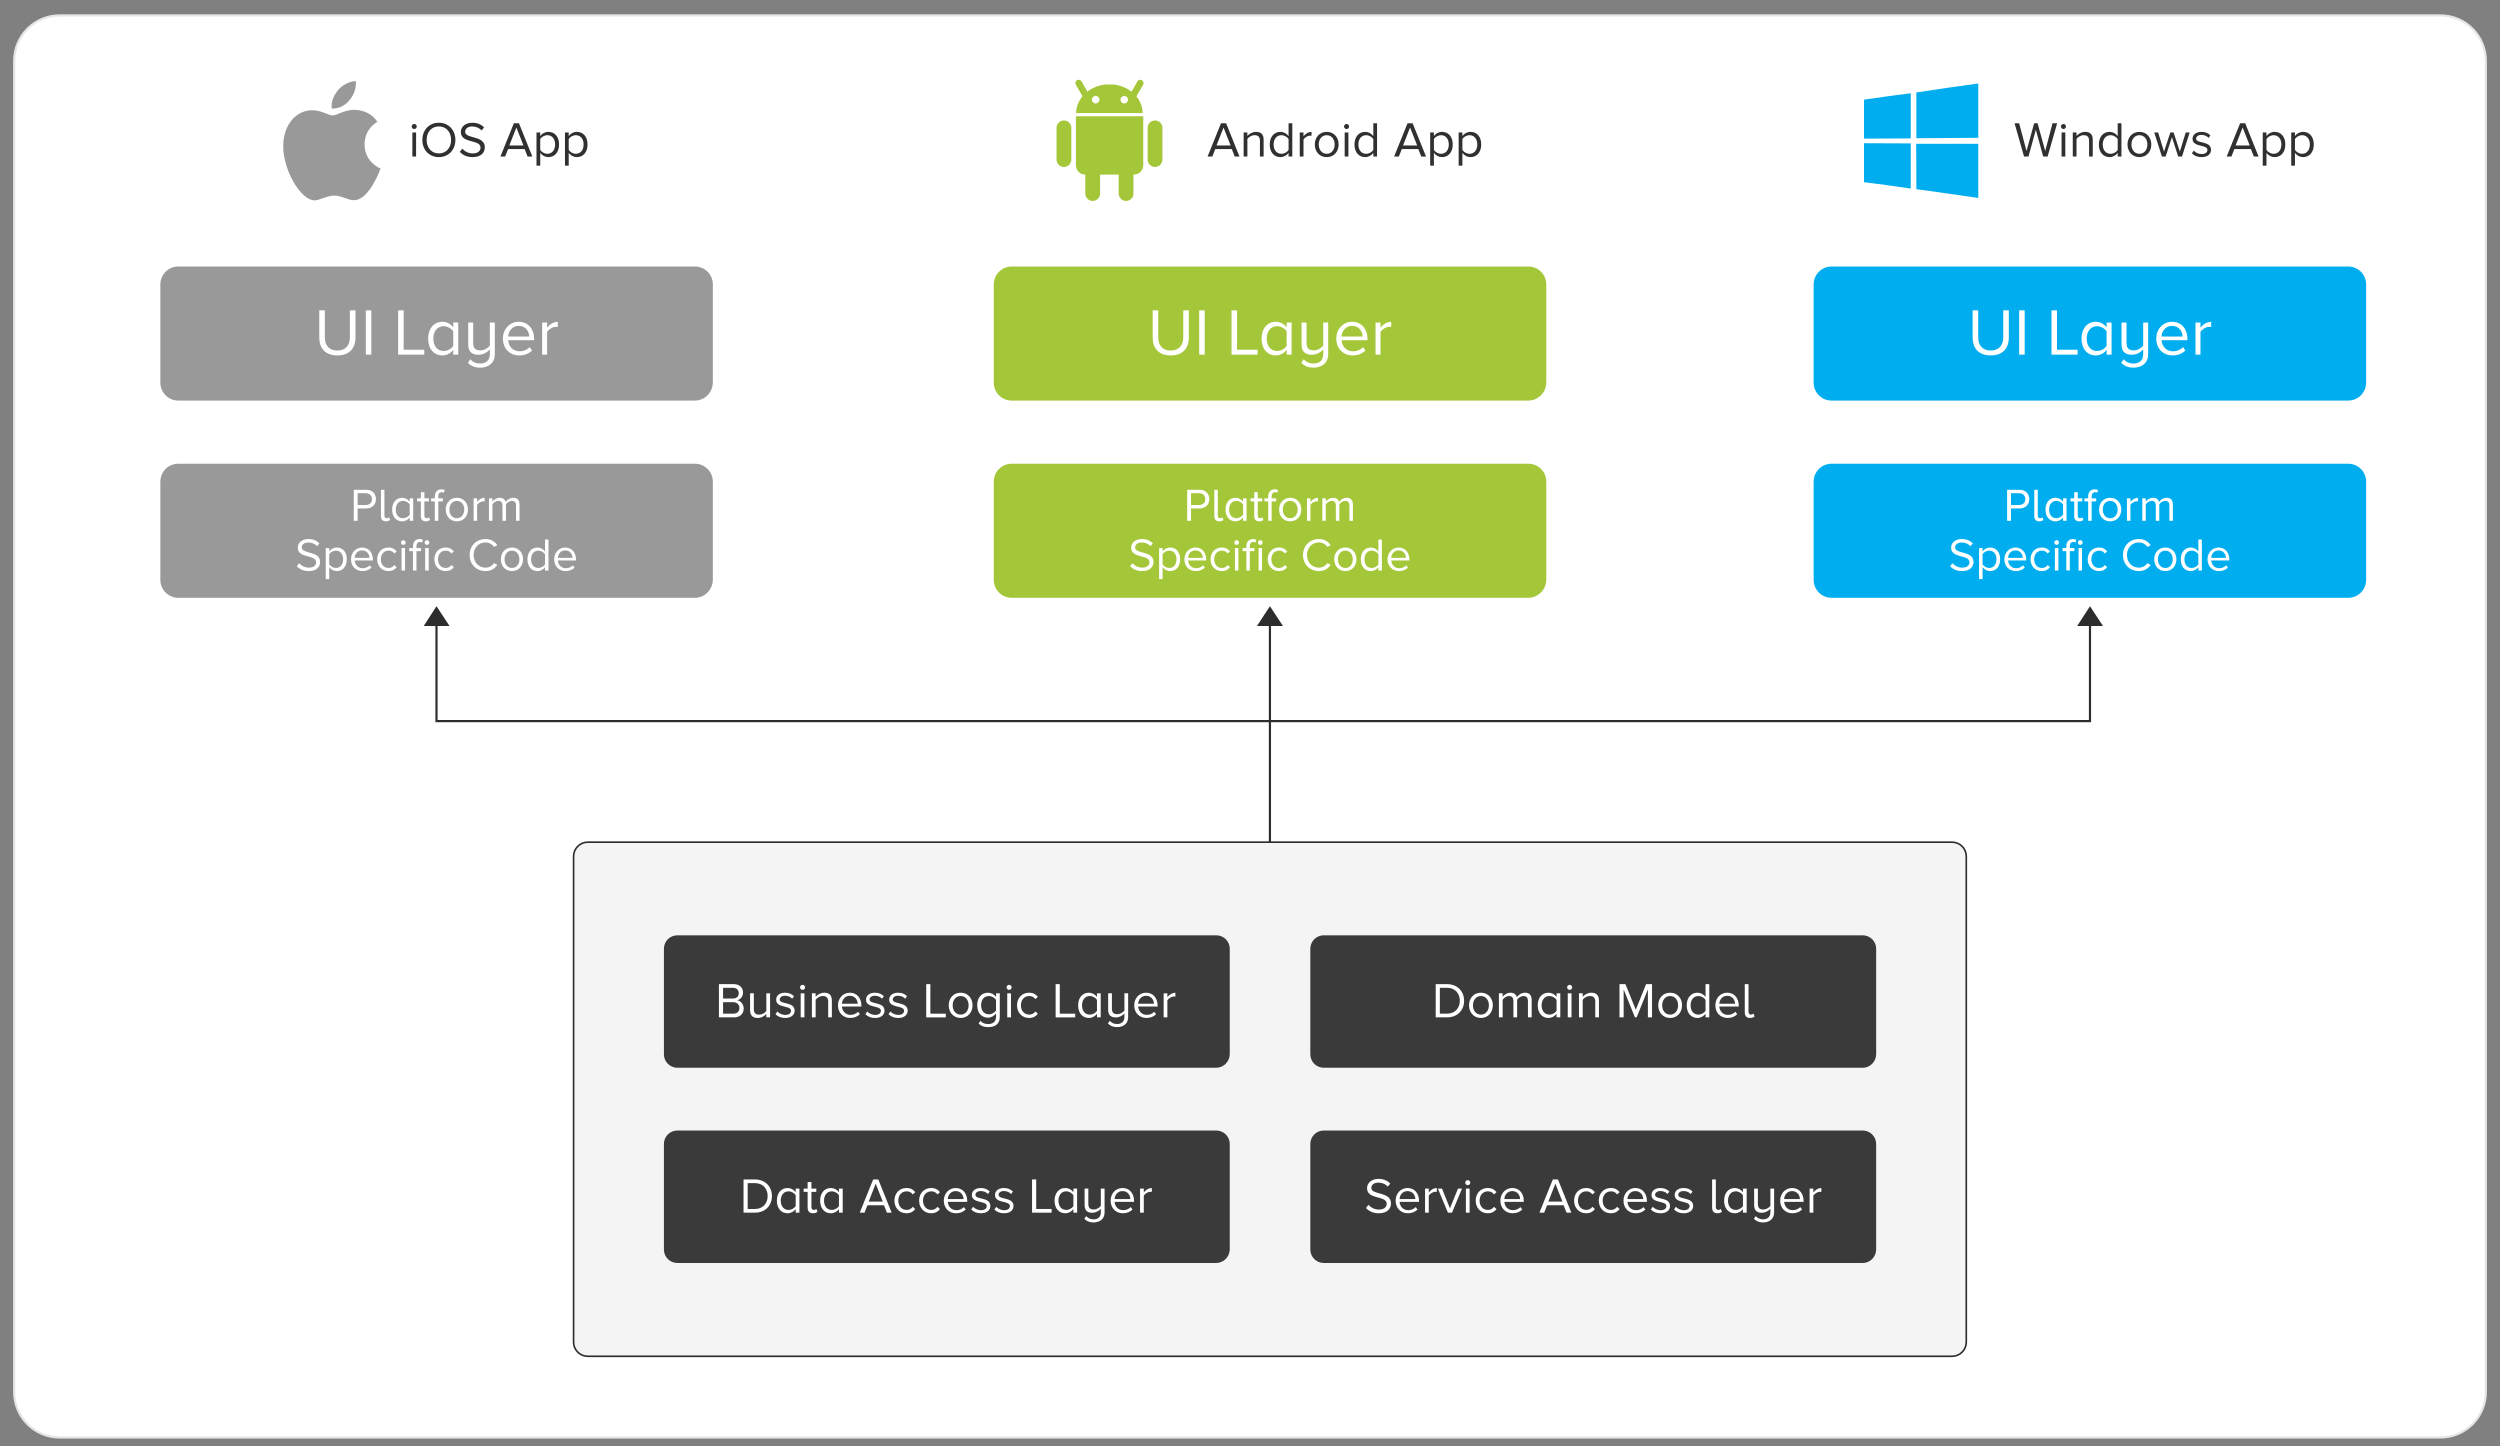 <?xml version="1.0" encoding="utf-8"?>
<!-- Generator: Adobe Illustrator 15.1.0, SVG Export Plug-In . SVG Version: 6.00 Build 0)  -->
<!DOCTYPE svg PUBLIC "-//W3C//DTD SVG 1.1//EN" "http://www.w3.org/Graphics/SVG/1.1/DTD/svg11.dtd">
<svg version="1.1" id="Layer_1" xmlns:x="http://ns.adobe.com/Extensibility/1.0/" xmlns:i="http://ns.adobe.com/AdobeIllustrator/10.0/" xmlns:graph="http://ns.adobe.com/Graphs/1.0/"
	 xmlns="http://www.w3.org/2000/svg" xmlns:xlink="http://www.w3.org/1999/xlink" x="0px" y="0px" width="1140.934px"
	 height="660.066px" viewBox="0 0 1140.934 660.066" enable-background="new 0 0 1140.934 660.066" xml:space="preserve">
<rect x="0" y="0" width="1140.934" height="660.066" fill="#808080" stroke="none"/>
<path fill="#F0EFEF" d="M-73.688,1307.99H7.596H-73.688z"/>
<rect x="-709.906" y="1552.392" fill="#F4F4F4" width="1404.426" height="424.479"/>
<path fill="#F0EFEF" d="M310.914,1601.943V1370.66V1601.943z"/>
<path fill="#F0EFEF" d="M310.914,1884.443V1723.16V1884.443z"/>
<g>
	<path fill="#FFFFFF" stroke="#E5E5E5" stroke-miterlimit="10" d="M1134.467,635.297c0,11.452-9.284,20.736-20.736,20.736H27.204
		c-11.453,0-20.737-9.284-20.737-20.736V27.77c0-11.452,9.284-20.736,20.737-20.736H1113.73c11.452,0,20.736,9.284,20.736,20.736
		V635.297z"/>
	<g>
		<polyline fill="none" stroke="#2D2D2D" stroke-linecap="round" stroke-miterlimit="10" points="199.207,284.402 199.207,329.085 
			953.814,329.085 953.814,284.402 		"/>
		
			<line fill="none" stroke="#2D2D2D" stroke-linecap="round" stroke-miterlimit="10" x1="579.565" y1="284.402" x2="579.565" y2="404.774"/>
		<path fill="#F4F4F4" stroke="#2D2D2D" stroke-width="0.75" stroke-miterlimit="10" d="M890.893,618.981H268.238
			c-3.557,0-6.475-2.918-6.475-6.475V390.822c0-3.559,2.918-6.477,6.475-6.477h622.654c3.557,0,6.475,2.918,6.475,6.477v221.685
			C897.367,616.064,894.449,618.981,890.893,618.981z"/>
		<path fill="#3A3A3A" stroke="#F4F4F4" stroke-width="0.75" stroke-miterlimit="10" d="M555.036,487.666H309.092
			c-3.557,0-6.474-2.916-6.474-6.475V432.95c0-3.556,2.917-6.474,6.474-6.474h246.034c3.558,0,6.474,2.918,6.474,6.474v48.241
			C561.511,484.75,558.592,487.666,555.036,487.666z"/>
		<g enable-background="new    ">
			<path fill="#FFFFFF" d="M328.1,464.297v-15.164h6.752c2.637,0,4.25,1.591,4.25,3.863c0,1.912-1.272,3.186-2.66,3.48
				c1.614,0.249,2.956,1.909,2.956,3.728c0,2.433-1.614,4.093-4.388,4.093H328.1z M337.148,453.27c0-1.364-0.908-2.455-2.614-2.455
				h-4.547v4.889h4.547C336.24,455.702,337.148,454.656,337.148,453.27z M337.443,460.001c0-1.39-0.955-2.616-2.796-2.616h-4.66
				v5.229h4.66C336.397,462.613,337.443,461.615,337.443,460.001z"/>
			<path fill="#FFFFFF" d="M349.736,464.297v-1.546c-0.841,0.955-2.272,1.82-3.91,1.82c-2.296,0-3.502-1.137-3.502-3.503v-7.754
				h1.706v7.23c0,1.934,0.977,2.502,2.478,2.502c1.319,0,2.592-0.771,3.228-1.66v-8.071h1.706v10.982L349.736,464.297
				L349.736,464.297z"/>
			<path fill="#FFFFFF" d="M353.915,462.841l0.863-1.227c0.728,0.841,2.115,1.568,3.616,1.568c1.682,0,2.613-0.795,2.613-1.887
				c0-2.66-6.797-1.024-6.797-5.092c0-1.729,1.455-3.161,4.069-3.161c1.889,0,3.206,0.705,4.07,1.592l-0.796,1.182
				c-0.659-0.794-1.842-1.385-3.274-1.385c-1.5,0-2.432,0.749-2.432,1.728c0,2.386,6.797,0.817,6.797,5.093
				c0,1.839-1.478,3.319-4.296,3.319C356.529,464.57,355.027,464.001,353.915,462.841z"/>
			<path fill="#FFFFFF" d="M365.118,450.61c0-0.637,0.523-1.159,1.159-1.159c0.638,0,1.136,0.522,1.136,1.159
				s-0.499,1.135-1.136,1.135C365.641,451.745,365.118,451.247,365.118,450.61z M365.413,464.297v-10.982h1.706v10.982H365.413z"/>
			<path fill="#FFFFFF" d="M377.961,464.297v-7.186c0-1.954-1-2.546-2.477-2.546c-1.341,0-2.592,0.817-3.252,1.705v8.026h-1.705
				v-10.982h1.705v1.595c0.774-0.933,2.275-1.866,3.934-1.866c2.273,0,3.478,1.159,3.478,3.546v7.708H377.961z"/>
			<path fill="#FFFFFF" d="M382.433,458.795c0-3.186,2.275-5.753,5.411-5.753c3.319,0,5.275,2.593,5.275,5.888v0.434h-8.868
				c0.138,2.067,1.569,3.796,3.935,3.796c1.272,0,2.523-0.5,3.41-1.408l0.818,1.113c-1.113,1.092-2.592,1.706-4.365,1.706
				C384.776,464.57,382.433,462.229,382.433,458.795z M387.822,454.451c-2.342,0-3.501,1.979-3.592,3.638h7.206
				C391.414,456.477,390.323,454.451,387.822,454.451z"/>
			<path fill="#FFFFFF" d="M394.931,462.841l0.865-1.227c0.728,0.841,2.114,1.568,3.615,1.568c1.682,0,2.614-0.795,2.614-1.887
				c0-2.66-6.799-1.024-6.799-5.092c0-1.729,1.455-3.161,4.069-3.161c1.887,0,3.207,0.705,4.071,1.592l-0.796,1.182
				c-0.658-0.794-1.841-1.385-3.273-1.385c-1.5,0-2.433,0.749-2.433,1.728c0,2.386,6.797,0.817,6.797,5.093
				c0,1.839-1.477,3.319-4.296,3.319C397.547,464.57,396.046,464.001,394.931,462.841z"/>
			<path fill="#FFFFFF" d="M405.498,462.841l0.866-1.227c0.728,0.841,2.113,1.568,3.613,1.568c1.683,0,2.615-0.795,2.615-1.887
				c0-2.66-6.799-1.024-6.799-5.092c0-1.729,1.456-3.161,4.071-3.161c1.887,0,3.206,0.705,4.07,1.592l-0.796,1.182
				c-0.659-0.794-1.84-1.385-3.273-1.385c-1.5,0-2.432,0.749-2.432,1.728c0,2.386,6.797,0.817,6.797,5.093
				c0,1.839-1.477,3.319-4.297,3.319C408.113,464.57,406.614,464.001,405.498,462.841z"/>
			<path fill="#FFFFFF" d="M422.704,464.297v-15.164h1.885v13.48h7.048v1.683L422.704,464.297L422.704,464.297z"/>
			<path fill="#FFFFFF" d="M432.975,458.795c0-3.186,2.092-5.753,5.434-5.753c3.343,0,5.434,2.567,5.434,5.753
				c0,3.184-2.09,5.775-5.434,5.775C435.065,464.57,432.975,461.979,432.975,458.795z M442.046,458.795
				c0-2.229-1.297-4.229-3.638-4.229c-2.342,0-3.637,2.001-3.637,4.229c0,2.249,1.295,4.25,3.637,4.25
				C440.75,463.045,442.046,461.045,442.046,458.795z"/>
			<path fill="#FFFFFF" d="M446.586,467.093l0.864-1.228c0.908,1.068,2.001,1.477,3.57,1.477c1.818,0,3.547-0.886,3.547-3.204v-1.66
				c-0.818,1.114-2.159,1.955-3.706,1.955c-2.864,0-4.889-2.136-4.889-5.685c0-3.522,2.001-5.706,4.889-5.706
				c1.478,0,2.818,0.728,3.706,1.932v-1.659h1.705v10.822c0,3.479-2.568,4.615-5.251,4.615
				C449.179,468.753,447.905,468.388,446.586,467.093z M454.566,461.138v-4.82c-0.614-0.934-1.933-1.752-3.274-1.752
				c-2.228,0-3.546,1.752-3.546,4.184c0,2.409,1.318,4.161,3.546,4.161C452.634,462.91,453.953,462.09,454.566,461.138z"/>
			<path fill="#FFFFFF" d="M459.381,450.61c0-0.637,0.523-1.159,1.16-1.159c0.635,0,1.137,0.522,1.137,1.159
				s-0.501,1.135-1.137,1.135C459.904,451.745,459.381,451.247,459.381,450.61z M459.677,464.297v-10.982h1.704v10.982H459.677z"/>
			<path fill="#FFFFFF" d="M464.151,458.795c0-3.253,2.208-5.753,5.48-5.753c2.002,0,3.183,0.819,4.024,1.909l-1.139,1.023
				c-0.727-1.001-1.66-1.41-2.796-1.41c-2.317,0-3.796,1.797-3.796,4.229s1.479,4.25,3.796,4.25c1.136,0,2.07-0.454,2.796-1.431
				l1.139,1.044c-0.842,1.093-2.023,1.911-4.024,1.911C466.357,464.57,464.151,462.045,464.151,458.795z"/>
			<path fill="#FFFFFF" d="M481.764,464.297v-15.164h1.886v13.48h7.049v1.683L481.764,464.297L481.764,464.297z"/>
			<path fill="#FFFFFF" d="M500.629,464.297v-1.638c-0.817,1.114-2.158,1.911-3.706,1.911c-2.865,0-4.888-2.183-4.888-5.755
				c0-3.523,2.023-5.773,4.888-5.773c1.479,0,2.819,0.728,3.706,1.932v-1.659h1.705v10.981L500.629,464.297L500.629,464.297z
				 M500.629,461.296v-4.957c-0.591-0.956-1.933-1.773-3.273-1.773c-2.227,0-3.546,1.818-3.546,4.25c0,2.436,1.32,4.229,3.546,4.229
				C498.697,463.046,500.038,462.249,500.629,461.296z"/>
			<path fill="#FFFFFF" d="M505.625,467.093l0.865-1.228c0.818,1.023,2.023,1.477,3.341,1.477c2.07,0,3.321-1.183,3.321-3.182
				v-1.639c-0.842,0.957-2.275,1.819-3.911,1.819c-2.296,0-3.502-1.113-3.502-3.5v-7.526h1.706v7.004
				c0,1.931,0.979,2.522,2.479,2.522c1.319,0,2.593-0.796,3.23-1.658v-7.868h1.704v10.846c0,3.115-2.32,4.592-5.026,4.592
				C508.012,468.753,506.739,468.207,505.625,467.093z"/>
			<path fill="#FFFFFF" d="M517.623,458.795c0-3.186,2.273-5.753,5.411-5.753c3.32,0,5.275,2.593,5.275,5.888v0.434h-8.868
				c0.137,2.067,1.568,3.796,3.934,3.796c1.273,0,2.523-0.5,3.411-1.408l0.817,1.113c-1.113,1.092-2.591,1.706-4.366,1.706
				C519.964,464.57,517.623,462.229,517.623,458.795z M523.012,454.451c-2.342,0-3.502,1.979-3.592,3.638h7.206
				C526.604,456.477,525.512,454.451,523.012,454.451z"/>
			<path fill="#FFFFFF" d="M531.055,464.297v-10.982h1.705v1.754c0.886-1.139,2.161-2.002,3.662-2.002v1.749
				c-0.205-0.021-0.409-0.044-0.659-0.044c-1.071,0-2.501,0.864-3.003,1.752v7.774L531.055,464.297L531.055,464.297z"/>
		</g>
		<path fill="#3A3A3A" stroke="#F4F4F4" stroke-width="0.75" stroke-miterlimit="10" d="M850.131,487.666H604.097
			c-3.558,0-6.477-2.916-6.477-6.475V432.95c0-3.556,2.918-6.474,6.477-6.474H850.13c3.557,0,6.474,2.918,6.474,6.474v48.241
			C856.515,484.75,853.688,487.666,850.131,487.666z"/>
		<g enable-background="new    ">
			<path fill="#FFFFFF" d="M655.22,464.297v-15.164h5.183c4.728,0,7.775,3.296,7.775,7.593c0,4.319-3.048,7.571-7.775,7.571H655.22z
				 M666.223,456.726c0-3.273-2.069-5.911-5.82-5.911h-3.296v11.8h3.296C664.085,462.613,666.223,459.977,666.223,456.726z"/>
			<path fill="#FFFFFF" d="M670.421,458.795c0-3.186,2.092-5.753,5.435-5.753c3.342,0,5.433,2.567,5.433,5.753
				c0,3.184-2.092,5.775-5.433,5.775C672.513,464.57,670.421,461.979,670.421,458.795z M679.494,458.795
				c0-2.229-1.297-4.229-3.638-4.229c-2.342,0-3.637,2.001-3.637,4.229c0,2.249,1.295,4.25,3.637,4.25
				C678.197,463.046,679.494,461.045,679.494,458.795z"/>
			<path fill="#FFFFFF" d="M697.311,464.297v-7.458c0-1.387-0.591-2.273-2.022-2.273c-1.137,0-2.341,0.796-2.91,1.683v8.048h-1.705
				v-7.458c0-1.387-0.566-2.273-2.021-2.273c-1.114,0-2.296,0.817-2.891,1.705v8.026h-1.703v-10.981h1.703v1.594
				c0.479-0.706,1.934-1.866,3.571-1.866c1.66,0,2.614,0.91,2.932,2.047c0.614-1.001,2.093-2.047,3.684-2.047
				c2.002,0,3.068,1.114,3.068,3.32v7.934L697.311,464.297L697.311,464.297z"/>
			<path fill="#FFFFFF" d="M710.377,464.297v-1.638c-0.818,1.114-2.159,1.911-3.707,1.911c-2.865,0-4.888-2.183-4.888-5.755
				c0-3.523,2.022-5.773,4.888-5.773c1.479,0,2.818,0.728,3.707,1.932v-1.659h1.704v10.981L710.377,464.297L710.377,464.297z
				 M710.377,461.296v-4.957c-0.592-0.956-1.933-1.773-3.274-1.773c-2.229,0-3.547,1.818-3.547,4.25
				c0,2.436,1.318,4.229,3.547,4.229C708.444,463.046,709.785,462.249,710.377,461.296z"/>
			<path fill="#FFFFFF" d="M715.19,450.61c0-0.637,0.523-1.159,1.16-1.159c0.636,0,1.137,0.522,1.137,1.159
				s-0.501,1.135-1.137,1.135C715.714,451.745,715.19,451.247,715.19,450.61z M715.485,464.297v-10.982h1.705v10.982H715.485z"/>
			<path fill="#FFFFFF" d="M728.033,464.297v-7.186c0-1.954-1.001-2.546-2.478-2.546c-1.342,0-2.593,0.817-3.252,1.705v8.026h-1.705
				v-10.982h1.705v1.595c0.772-0.933,2.273-1.866,3.934-1.866c2.273,0,3.478,1.159,3.478,3.546v7.708H728.033z"/>
			<path fill="#FFFFFF" d="M752.056,464.297v-12.755l-5.14,12.755h-0.771l-5.161-12.755v12.755h-1.887v-15.164h2.705l4.728,11.686
				l4.707-11.686h2.705v15.164H752.056z"/>
			<path fill="#FFFFFF" d="M756.775,458.795c0-3.186,2.093-5.753,5.435-5.753c3.344,0,5.433,2.567,5.433,5.753
				c0,3.184-2.09,5.775-5.433,5.775S756.775,461.979,756.775,458.795z M765.847,458.795c0-2.229-1.296-4.229-3.637-4.229
				c-2.342,0-3.638,2.001-3.638,4.229c0,2.249,1.296,4.25,3.638,4.25C764.551,463.046,765.847,461.045,765.847,458.795z"/>
			<path fill="#FFFFFF" d="M778.368,464.297v-1.638c-0.818,1.114-2.159,1.911-3.706,1.911c-2.866,0-4.89-2.183-4.89-5.755
				c0-3.523,2.023-5.773,4.89-5.773c1.478,0,2.817,0.728,3.706,1.932v-5.841h1.705v15.164H778.368z M778.368,461.296v-4.957
				c-0.592-0.956-1.932-1.773-3.274-1.773c-2.228,0-3.546,1.818-3.546,4.25c0,2.436,1.318,4.229,3.546,4.229
				C776.436,463.046,777.775,462.249,778.368,461.296z"/>
			<path fill="#FFFFFF" d="M782.841,458.795c0-3.186,2.273-5.753,5.411-5.753c3.317,0,5.273,2.593,5.273,5.888v0.434h-8.867
				c0.137,2.067,1.569,3.796,3.935,3.796c1.273,0,2.523-0.5,3.41-1.408l0.819,1.113c-1.115,1.092-2.593,1.706-4.366,1.706
				C785.181,464.57,782.841,462.229,782.841,458.795z M788.229,454.451c-2.342,0-3.503,1.979-3.593,3.638h7.207
				C791.821,456.477,790.729,454.451,788.229,454.451z"/>
			<path fill="#FFFFFF" d="M796.271,462.001v-12.868h1.705v12.503c0,0.819,0.363,1.41,1.113,1.41c0.479,0,0.934-0.229,1.138-0.477
				l0.522,1.295c-0.454,0.41-1.046,0.707-2.047,0.707C797.088,464.57,796.271,463.639,796.271,462.001z"/>
		</g>
		<path fill="#3A3A3A" stroke="#F4F4F4" stroke-width="0.75" stroke-miterlimit="10" d="M555.036,576.761H309.092
			c-3.557,0-6.474-2.919-6.474-6.476v-48.24c0-3.556,2.917-6.475,6.474-6.475h246.034c3.558,0,6.474,2.919,6.474,6.475v48.24
			C561.511,573.841,558.592,576.761,555.036,576.761z"/>
		<g enable-background="new    ">
			<path fill="#FFFFFF" d="M339.337,553.43v-15.164h5.182c4.73,0,7.776,3.295,7.776,7.594c0,4.319-3.046,7.57-7.776,7.57H339.337
				L339.337,553.43z M350.34,545.859c0-3.274-2.069-5.913-5.82-5.913h-3.296v11.8h3.296
				C348.202,551.744,350.34,549.109,350.34,545.859z"/>
			<path fill="#FFFFFF" d="M363.133,553.43v-1.638c-0.819,1.114-2.16,1.909-3.706,1.909c-2.864,0-4.888-2.182-4.888-5.753
				c0-3.522,2.023-5.773,4.888-5.773c1.479,0,2.819,0.729,3.706,1.933v-1.66h1.705v10.981L363.133,553.43L363.133,553.43z
				 M363.133,550.428v-4.957c-0.591-0.956-1.932-1.773-3.274-1.773c-2.229,0-3.546,1.819-3.546,4.251c0,2.434,1.318,4.23,3.546,4.23
				C361.201,552.18,362.542,551.383,363.133,550.428z"/>
			<path fill="#FFFFFF" d="M368.583,551.134v-7.186h-1.818v-1.5h1.818v-3.001h1.729v3.001h2.228v1.5h-2.228v6.82
				c0,0.817,0.363,1.411,1.091,1.411c0.499,0,0.932-0.229,1.159-0.478l0.5,1.296c-0.434,0.407-1.046,0.704-2.023,0.704
				C369.403,553.702,368.583,552.771,368.583,551.134z"/>
			<path fill="#FFFFFF" d="M382.88,553.43v-1.638c-0.817,1.114-2.159,1.909-3.706,1.909c-2.864,0-4.889-2.182-4.889-5.753
				c0-3.522,2.025-5.773,4.889-5.773c1.478,0,2.818,0.729,3.706,1.933v-1.66h1.706v10.981L382.88,553.43L382.88,553.43z
				 M382.88,550.428v-4.957c-0.592-0.956-1.933-1.773-3.273-1.773c-2.228,0-3.547,1.819-3.547,4.251c0,2.434,1.319,4.23,3.547,4.23
				C380.947,552.18,382.289,551.383,382.88,550.428z"/>
			<path fill="#FFFFFF" d="M404.766,553.43l-1.342-3.388h-7.546l-1.341,3.388h-2.162l6.115-15.164h2.342l6.093,15.164H404.766z
				 M399.65,540.198l-3.206,8.184h6.434L399.65,540.198z"/>
			<path fill="#FFFFFF" d="M408.191,547.929c0-3.253,2.206-5.753,5.479-5.753c2,0,3.184,0.818,4.025,1.91l-1.139,1.023
				c-0.728-1.002-1.66-1.411-2.795-1.411c-2.318,0-3.797,1.797-3.797,4.229c0,2.432,1.479,4.251,3.797,4.251
				c1.136,0,2.068-0.455,2.795-1.432l1.139,1.044c-0.842,1.093-2.025,1.909-4.025,1.909
				C410.397,553.702,408.191,551.178,408.191,547.929z"/>
			<path fill="#FFFFFF" d="M419.461,547.929c0-3.253,2.208-5.753,5.481-5.753c2,0,3.183,0.818,4.024,1.91l-1.137,1.023
				c-0.728-1.002-1.66-1.411-2.795-1.411c-2.32,0-3.797,1.797-3.797,4.229c0,2.432,1.478,4.251,3.797,4.251
				c1.136,0,2.068-0.455,2.795-1.432l1.137,1.044c-0.841,1.093-2.024,1.909-4.024,1.909
				C421.669,553.702,419.461,551.178,419.461,547.929z"/>
			<path fill="#FFFFFF" d="M430.733,547.929c0-3.185,2.274-5.753,5.412-5.753c3.318,0,5.276,2.592,5.276,5.888v0.434h-8.869
				c0.138,2.066,1.57,3.796,3.935,3.796c1.273,0,2.523-0.501,3.41-1.411l0.818,1.114c-1.115,1.092-2.593,1.705-4.366,1.705
				C433.075,553.702,430.733,551.36,430.733,547.929z M436.123,543.586c-2.341,0-3.501,1.978-3.591,3.637h7.206
				C439.716,545.609,438.625,543.586,436.123,543.586z"/>
			<path fill="#FFFFFF" d="M443.233,551.975l0.865-1.228c0.728,0.839,2.115,1.567,3.615,1.567c1.682,0,2.615-0.797,2.615-1.888
				c0-2.66-6.8-1.023-6.8-5.092c0-1.728,1.456-3.16,4.07-3.16c1.889,0,3.206,0.705,4.072,1.592l-0.798,1.184
				c-0.659-0.796-1.84-1.388-3.273-1.388c-1.5,0-2.432,0.75-2.432,1.729c0,2.387,6.798,0.816,6.798,5.091
				c0,1.841-1.477,3.319-4.297,3.319C445.848,553.702,444.347,553.135,443.233,551.975z"/>
			<path fill="#FFFFFF" d="M453.8,551.975l0.865-1.228c0.728,0.839,2.114,1.567,3.614,1.567c1.684,0,2.615-0.797,2.615-1.888
				c0-2.66-6.799-1.023-6.799-5.092c0-1.728,1.455-3.16,4.07-3.16c1.888,0,3.205,0.705,4.069,1.592l-0.796,1.184
				c-0.659-0.796-1.84-1.388-3.273-1.388c-1.5,0-2.432,0.75-2.432,1.729c0,2.387,6.798,0.816,6.798,5.091
				c0,1.841-1.478,3.319-4.297,3.319C456.416,553.702,454.915,553.135,453.8,551.975z"/>
			<path fill="#FFFFFF" d="M471.003,553.43v-15.164h1.886v13.479h7.049v1.685L471.003,553.43L471.003,553.43z"/>
			<path fill="#FFFFFF" d="M489.87,553.43v-1.638c-0.818,1.114-2.158,1.909-3.707,1.909c-2.863,0-4.887-2.182-4.887-5.753
				c0-3.522,2.024-5.773,4.887-5.773c1.479,0,2.819,0.729,3.707,1.933v-1.66h1.703v10.981L489.87,553.43L489.87,553.43z
				 M489.87,550.428v-4.957c-0.593-0.956-1.934-1.773-3.273-1.773c-2.228,0-3.548,1.819-3.548,4.251c0,2.434,1.32,4.23,3.548,4.23
				C487.936,552.18,489.277,551.383,489.87,550.428z"/>
			<path fill="#FFFFFF" d="M494.865,556.226l0.864-1.227c0.819,1.021,2.025,1.477,3.342,1.477c2.07,0,3.321-1.183,3.321-3.181
				v-1.639c-0.842,0.954-2.275,1.818-3.911,1.818c-2.296,0-3.502-1.114-3.502-3.5v-7.527h1.705v7.004
				c0,1.932,0.98,2.523,2.479,2.523c1.318,0,2.592-0.796,3.229-1.66v-7.867h1.706v10.848c0,3.113-2.321,4.59-5.027,4.59
				C497.251,557.886,495.98,557.34,494.865,556.226z"/>
			<path fill="#FFFFFF" d="M506.863,547.929c0-3.185,2.274-5.753,5.411-5.753c3.319,0,5.275,2.592,5.275,5.888v0.434h-8.868
				c0.138,2.066,1.568,3.796,3.935,3.796c1.272,0,2.522-0.501,3.41-1.411l0.817,1.114c-1.113,1.092-2.591,1.705-4.365,1.705
				C509.205,553.702,506.863,551.36,506.863,547.929z M512.251,543.586c-2.341,0-3.501,1.978-3.591,3.637h7.206
				C515.844,545.609,514.753,543.586,512.251,543.586z"/>
			<path fill="#FFFFFF" d="M520.293,553.43v-10.981h1.704v1.752c0.887-1.138,2.161-2.002,3.662-2.002v1.751
				c-0.205-0.021-0.41-0.046-0.659-0.046c-1.068,0-2.501,0.865-3.003,1.752v7.775L520.293,553.43L520.293,553.43z"/>
		</g>
		<path fill="#3A3A3A" stroke="#F4F4F4" stroke-width="0.75" stroke-miterlimit="10" d="M850.131,576.761H604.097
			c-3.558,0-6.477-2.919-6.477-6.476v-48.24c0-3.556,2.918-6.475,6.477-6.475H850.13c3.557,0,6.474,2.919,6.474,6.475v48.24
			C856.515,573.841,853.688,576.761,850.131,576.761z"/>
		<g enable-background="new    ">
			<path fill="#FFFFFF" d="M623.404,551.291l1.139-1.454c0.977,1.137,2.612,2.183,4.75,2.183c2.706,0,3.57-1.456,3.57-2.637
				c0-3.912-8.98-1.729-8.98-7.14c0-2.502,2.227-4.228,5.229-4.228c2.294,0,4.092,0.795,5.365,2.136l-1.137,1.387
				c-1.139-1.272-2.728-1.818-4.388-1.818c-1.797,0-3.114,0.978-3.114,2.408c0,3.412,8.979,1.456,8.979,7.117
				c0,2.184-1.5,4.456-5.594,4.456C626.611,553.702,624.654,552.701,623.404,551.291z"/>
			<path fill="#FFFFFF" d="M636.924,547.929c0-3.185,2.276-5.753,5.412-5.753c3.318,0,5.275,2.592,5.275,5.888v0.434h-8.868
				c0.137,2.066,1.569,3.796,3.935,3.796c1.272,0,2.523-0.501,3.41-1.411l0.819,1.114c-1.114,1.092-2.592,1.705-4.366,1.705
				C639.268,553.702,636.924,551.36,636.924,547.929z M642.314,543.586c-2.342,0-3.501,1.978-3.592,3.637h7.207
				C645.907,545.609,644.815,543.586,642.314,543.586z"/>
			<path fill="#FFFFFF" d="M650.355,553.43v-10.981h1.705v1.752c0.888-1.138,2.162-2.002,3.662-2.002v1.751
				c-0.205-0.021-0.409-0.046-0.658-0.046c-1.071,0-2.502,0.865-3.004,1.752v7.775L650.355,553.43L650.355,553.43z"/>
			<path fill="#FFFFFF" d="M660.789,553.43l-4.57-10.981h1.864l3.638,9.004l3.66-9.004h1.84l-4.569,10.981H660.789z"/>
			<path fill="#FFFFFF" d="M668.695,539.741c0-0.635,0.522-1.157,1.159-1.157c0.635,0,1.137,0.522,1.137,1.157
				c0,0.638-0.502,1.137-1.137,1.137C669.218,540.878,668.695,540.379,668.695,539.741z M668.99,553.43v-10.981h1.704v10.981H668.99
				z"/>
			<path fill="#FFFFFF" d="M673.468,547.929c0-3.253,2.205-5.753,5.479-5.753c1.999,0,3.184,0.818,4.023,1.91l-1.137,1.023
				c-0.729-1.002-1.66-1.411-2.796-1.411c-2.317,0-3.796,1.797-3.796,4.229c0,2.432,1.479,4.251,3.796,4.251
				c1.136,0,2.068-0.455,2.796-1.432l1.137,1.044c-0.84,1.093-2.024,1.909-4.023,1.909
				C675.673,553.702,673.468,551.178,673.468,547.929z"/>
			<path fill="#FFFFFF" d="M684.736,547.929c0-3.185,2.275-5.753,5.411-5.753c3.32,0,5.276,2.592,5.276,5.888v0.434h-8.868
				c0.138,2.066,1.569,3.796,3.935,3.796c1.272,0,2.523-0.501,3.409-1.411l0.817,1.114c-1.112,1.092-2.591,1.705-4.364,1.705
				C687.079,553.702,684.736,551.36,684.736,547.929z M690.126,543.586c-2.341,0-3.502,1.978-3.591,3.637h7.205
				C693.719,545.609,692.628,543.586,690.126,543.586z"/>
			<path fill="#FFFFFF" d="M714.945,553.43l-1.343-3.388h-7.547l-1.343,3.388h-2.159l6.116-15.164h2.342l6.093,15.164H714.945z
				 M709.829,540.198l-3.203,8.184h6.434L709.829,540.198z"/>
			<path fill="#FFFFFF" d="M718.37,547.929c0-3.253,2.207-5.753,5.48-5.753c2.002,0,3.182,0.818,4.023,1.91l-1.138,1.023
				c-0.728-1.002-1.659-1.411-2.796-1.411c-2.319,0-3.797,1.797-3.797,4.229c0,2.432,1.479,4.251,3.797,4.251
				c1.137,0,2.068-0.455,2.796-1.432l1.138,1.044c-0.842,1.093-2.021,1.909-4.023,1.909
				C720.577,553.702,718.37,551.178,718.37,547.929z"/>
			<path fill="#FFFFFF" d="M729.643,547.929c0-3.253,2.206-5.753,5.479-5.753c2.001,0,3.183,0.818,4.024,1.91l-1.139,1.023
				c-0.727-1.002-1.659-1.411-2.796-1.411c-2.319,0-3.797,1.797-3.797,4.229c0,2.432,1.479,4.251,3.797,4.251
				c1.137,0,2.069-0.455,2.796-1.432l1.139,1.044c-0.842,1.093-2.024,1.909-4.024,1.909
				C731.849,553.702,729.643,551.178,729.643,547.929z"/>
			<path fill="#FFFFFF" d="M740.914,547.929c0-3.185,2.274-5.753,5.411-5.753c3.318,0,5.275,2.592,5.275,5.888v0.434h-8.868
				c0.138,2.066,1.568,3.796,3.935,3.796c1.271,0,2.523-0.501,3.409-1.411l0.819,1.114c-1.113,1.092-2.592,1.705-4.365,1.705
				C743.256,553.702,740.914,551.36,740.914,547.929z M746.304,543.586c-2.343,0-3.503,1.978-3.593,3.637h7.206
				C749.896,545.609,748.804,543.586,746.304,543.586z"/>
			<path fill="#FFFFFF" d="M753.412,551.975l0.864-1.228c0.727,0.839,2.114,1.567,3.614,1.567c1.683,0,2.615-0.797,2.615-1.888
				c0-2.66-6.799-1.023-6.799-5.092c0-1.728,1.455-3.16,4.07-3.16c1.887,0,3.206,0.705,4.069,1.592l-0.796,1.184
				c-0.659-0.796-1.84-1.388-3.273-1.388c-1.5,0-2.433,0.75-2.433,1.729c0,2.387,6.799,0.816,6.799,5.091
				c0,1.841-1.478,3.319-4.297,3.319C756.027,553.702,754.527,553.135,753.412,551.975z"/>
			<path fill="#FFFFFF" d="M763.98,551.975l0.862-1.228c0.729,0.839,2.115,1.567,3.616,1.567c1.683,0,2.615-0.797,2.615-1.888
				c0-2.66-6.799-1.023-6.799-5.092c0-1.728,1.454-3.16,4.07-3.16c1.887,0,3.204,0.705,4.068,1.592l-0.795,1.184
				c-0.658-0.796-1.841-1.388-3.272-1.388c-1.502,0-2.433,0.75-2.433,1.729c0,2.387,6.796,0.816,6.796,5.091
				c0,1.841-1.477,3.319-4.297,3.319C766.596,553.702,765.096,553.135,763.98,551.975z"/>
			<path fill="#FFFFFF" d="M781.362,551.134v-12.867h1.705v12.503c0,0.817,0.364,1.411,1.115,1.411c0.477,0,0.931-0.229,1.135-0.478
				l0.524,1.296c-0.453,0.408-1.048,0.704-2.046,0.704C782.181,553.702,781.362,552.771,781.362,551.134z"/>
			<path fill="#FFFFFF" d="M795.434,553.43v-1.638c-0.818,1.114-2.159,1.909-3.706,1.909c-2.862,0-4.888-2.182-4.888-5.753
				c0-3.522,2.025-5.773,4.888-5.773c1.479,0,2.82,0.729,3.706,1.933v-1.66h1.705v10.981L795.434,553.43L795.434,553.43z
				 M795.434,550.428v-4.957c-0.592-0.956-1.932-1.773-3.273-1.773c-2.228,0-3.547,1.819-3.547,4.251c0,2.434,1.319,4.23,3.547,4.23
				C793.502,552.18,794.842,551.383,795.434,550.428z"/>
			<path fill="#FFFFFF" d="M800.431,556.226l0.864-1.227c0.818,1.021,2.022,1.477,3.341,1.477c2.07,0,3.32-1.183,3.32-3.181v-1.639
				c-0.84,0.954-2.273,1.818-3.91,1.818c-2.297,0-3.501-1.114-3.501-3.5v-7.527h1.705v7.004c0,1.932,0.978,2.523,2.479,2.523
				c1.317,0,2.59-0.796,3.228-1.66v-7.867h1.705v10.848c0,3.113-2.319,4.59-5.024,4.59
				C802.816,557.886,801.545,557.34,800.431,556.226z"/>
			<path fill="#FFFFFF" d="M812.429,547.929c0-3.185,2.275-5.753,5.411-5.753c3.319,0,5.276,2.592,5.276,5.888v0.434h-8.869
				c0.137,2.066,1.567,3.796,3.935,3.796c1.272,0,2.523-0.501,3.41-1.411l0.817,1.114c-1.113,1.092-2.592,1.705-4.365,1.705
				C814.771,553.702,812.429,551.36,812.429,547.929z M817.817,543.586c-2.342,0-3.501,1.978-3.592,3.637h7.205
				C821.41,545.609,820.318,543.586,817.817,543.586z"/>
			<path fill="#FFFFFF" d="M825.858,553.43v-10.981h1.705v1.752c0.887-1.138,2.16-2.002,3.662-2.002v1.751
				c-0.206-0.021-0.409-0.046-0.659-0.046c-1.069,0-2.502,0.865-3.003,1.752v7.775L825.858,553.43L825.858,553.43z"/>
		</g>
		<path fill="#999999" d="M317.117,182.814H81.388c-4.56,0-8.208-3.648-8.208-8.208v-44.774c0-4.56,3.648-8.208,8.208-8.208h235.729
			c4.56,0,8.207,3.648,8.207,8.208v44.774C325.233,179.167,321.585,182.814,317.117,182.814z"/>
		<g enable-background="new    ">
			<path fill="#FFFFFF" d="M145.708,153.998v-12.364h2.545v12.305c0,3.695,1.97,6.029,5.698,6.029c3.727,0,5.727-2.334,5.727-6.029
				v-12.305h2.546v12.333c0,5.032-2.788,8.244-8.273,8.244C148.497,162.21,145.708,158.969,145.708,153.998z"/>
			<path fill="#FFFFFF" d="M166.949,161.847v-20.213h2.516v20.213H166.949z"/>
			<path fill="#FFFFFF" d="M181.704,161.847v-20.213h2.515v17.97h9.395v2.243H181.704z"/>
			<path fill="#FFFFFF" d="M206.854,161.847v-2.182c-1.091,1.485-2.878,2.546-4.94,2.546c-3.818,0-6.516-2.91-6.516-7.667
				c0-4.698,2.698-7.698,6.516-7.698c1.97,0,3.759,0.97,4.94,2.577v-2.212h2.272v14.637L206.854,161.847L206.854,161.847z
				 M206.854,157.847v-6.606c-0.789-1.275-2.577-2.363-4.363-2.363c-2.97,0-4.728,2.424-4.728,5.666
				c0,3.244,1.758,5.637,4.728,5.637C204.278,160.181,206.066,159.119,206.854,157.847z"/>
			<path fill="#FFFFFF" d="M213.52,165.575l1.152-1.638c1.091,1.364,2.697,1.97,4.455,1.97c2.758,0,4.425-1.576,4.425-4.241v-2.183
				c-1.122,1.272-3.031,2.424-5.213,2.424c-3.06,0-4.667-1.486-4.667-4.667v-10.031h2.272v9.334c0,2.576,1.304,3.364,3.303,3.364
				c1.759,0,3.456-1.061,4.305-2.212V147.21h2.271v14.457c0,4.151-3.091,6.12-6.696,6.12
				C216.701,167.787,215.005,167.058,213.52,165.575z"/>
			<path fill="#FFFFFF" d="M229.517,154.513c0-4.243,3.03-7.667,7.213-7.667c4.424,0,7.03,3.455,7.03,7.851v0.574h-11.819
				c0.183,2.758,2.091,5.061,5.243,5.061c1.698,0,3.363-0.666,4.545-1.879l1.091,1.484c-1.485,1.455-3.455,2.274-5.818,2.274
				C232.638,162.21,229.517,159.089,229.517,154.513z M236.7,148.725c-3.121,0-4.667,2.637-4.788,4.849h9.606
				C241.488,151.421,240.034,148.725,236.7,148.725z"/>
			<path fill="#FFFFFF" d="M247.424,161.847V147.21h2.272v2.333c1.183-1.515,2.879-2.667,4.879-2.667v2.333
				c-0.273-0.031-0.545-0.061-0.878-0.061c-1.424,0-3.333,1.152-4.001,2.333v10.364H247.424z"/>
		</g>
		<g>
			<path fill="#999999" d="M153.793,41.74C157.35,37,162.365,37,162.365,37s0.729,4.467-2.827,8.664
				c-3.831,4.559-8.116,3.828-8.116,3.828S150.602,45.936,153.793,41.74z M151.877,52.683c1.825,0,5.29-2.553,9.667-2.553
				c7.66,0,10.67,5.471,10.67,5.471s-5.836,3.008-5.836,10.304c0,8.208,7.295,11.036,7.295,11.036s-5.106,14.408-12.037,14.408
				c-3.192,0-5.654-2.097-9.027-2.097c-3.375,0-6.749,2.188-9.027,2.188c-6.292,0-14.318-13.679-14.318-24.622
				c0-10.852,6.748-16.505,13.041-16.505C146.59,50.223,149.781,52.683,151.877,52.683L151.877,52.683z"/>
		</g>
		<g enable-background="new    ">
			<path fill="#303030" d="M187.893,57.744c0-0.635,0.523-1.158,1.159-1.158c0.637,0,1.136,0.523,1.136,1.158
				c0,0.637-0.499,1.139-1.136,1.139C188.416,58.883,187.893,58.381,187.893,57.744z M188.187,71.431v-10.98h1.706v10.98H188.187z"
				/>
			<path fill="#303030" d="M192.754,63.861c0-4.479,3.047-7.843,7.526-7.843c4.479,0,7.548,3.364,7.548,7.843
				c0,4.479-3.069,7.843-7.548,7.843C195.801,71.704,192.754,68.34,192.754,63.861z M205.872,63.861
				c0-3.547-2.205-6.162-5.592-6.162c-3.411,0-5.571,2.615-5.571,6.162c0,3.524,2.16,6.16,5.571,6.16
				C203.667,70.021,205.872,67.385,205.872,63.861z"/>
			<path fill="#303030" d="M209.843,69.294l1.137-1.454c0.978,1.136,2.615,2.182,4.751,2.182c2.706,0,3.57-1.454,3.57-2.636
				c0-3.911-8.98-1.729-8.98-7.139c0-2.501,2.229-4.228,5.229-4.228c2.296,0,4.093,0.794,5.366,2.136l-1.137,1.387
				c-1.137-1.274-2.729-1.819-4.387-1.819c-1.796,0-3.115,0.978-3.115,2.41c0,3.412,8.98,1.455,8.98,7.116
				c0,2.183-1.5,4.457-5.593,4.457C213.05,71.704,211.095,70.705,209.843,69.294z"/>
			<path fill="#303030" d="M240.776,71.431l-1.341-3.388h-7.548l-1.342,3.388h-2.159l6.116-15.164h2.342l6.093,15.164H240.776z
				 M235.662,58.2l-3.205,8.184h6.434L235.662,58.2z"/>
			<path fill="#303030" d="M246.545,69.771v5.844h-1.705V60.451h1.705v1.637c0.795-1.114,2.16-1.909,3.705-1.909
				c2.889,0,4.888,2.183,4.888,5.752c0,3.546-2,5.774-4.888,5.774C248.75,71.704,247.455,70.977,246.545,69.771z M253.343,65.931
				c0-2.434-1.318-4.23-3.523-4.23c-1.342,0-2.683,0.796-3.273,1.752v4.955c0.591,0.956,1.932,1.773,3.273,1.773
				C252.025,70.181,253.343,68.361,253.343,65.931z"/>
			<path fill="#303030" d="M259.544,69.771v5.844h-1.706V60.451h1.706v1.637c0.795-1.114,2.16-1.909,3.706-1.909
				c2.887,0,4.888,2.183,4.888,5.752c0,3.546-2.001,5.774-4.888,5.774C261.75,71.704,260.455,70.977,259.544,69.771z
				 M266.342,65.931c0-2.434-1.319-4.23-3.524-4.23c-1.342,0-2.683,0.796-3.273,1.752v4.955c0.591,0.956,1.932,1.773,3.273,1.773
				C265.023,70.181,266.342,68.361,266.342,65.931z"/>
		</g>
		<path fill="#999999" d="M317.117,272.82H81.388c-4.56,0-8.208-3.647-8.208-8.207v-44.775c0-4.56,3.648-8.207,8.208-8.207h235.729
			c4.56,0,8.207,3.647,8.207,8.207v44.775C325.233,269.173,321.585,272.82,317.117,272.82z"/>
		<g enable-background="new    ">
			<path fill="#FFFFFF" d="M161.462,237.67V223.52h5.686c2.843,0,4.435,1.953,4.435,4.266c0,2.312-1.611,4.263-4.435,4.263h-3.925
				v5.622H161.462z M169.759,227.785c0-1.592-1.146-2.695-2.822-2.695h-3.713v5.389h3.713
				C168.613,230.479,169.759,229.375,169.759,227.785z"/>
			<path fill="#FFFFFF" d="M173.849,235.529v-12.01h1.591v11.669c0,0.764,0.34,1.315,1.04,1.315c0.446,0,0.87-0.212,1.061-0.445
				l0.488,1.209c-0.424,0.38-0.976,0.658-1.909,0.658C174.613,237.926,173.849,237.057,173.849,235.529z"/>
			<path fill="#FFFFFF" d="M186.979,237.67v-1.526c-0.763,1.039-2.015,1.782-3.457,1.782c-2.675,0-4.562-2.037-4.562-5.368
				c0-3.289,1.887-5.39,4.562-5.39c1.378,0,2.63,0.68,3.457,1.804v-1.548h1.591v10.246H186.979z M186.979,234.87v-4.626
				c-0.551-0.888-1.803-1.654-3.055-1.654c-2.079,0-3.31,1.699-3.31,3.968c0,2.27,1.231,3.945,3.31,3.945
				C185.176,236.504,186.428,235.761,186.979,234.87z"/>
			<path fill="#FFFFFF" d="M192.069,235.529v-6.706h-1.698v-1.399h1.698v-2.802h1.612v2.802h2.08v1.399h-2.08v6.365
				c0,0.764,0.34,1.315,1.019,1.315c0.467,0,0.869-0.212,1.083-0.445l0.466,1.209c-0.403,0.38-0.977,0.658-1.888,0.658
				C192.831,237.926,192.069,237.057,192.069,235.529z"/>
			<path fill="#FFFFFF" d="M198.433,237.67v-8.847h-1.698v-1.399h1.698v-0.785c0-2.122,1.209-3.331,2.97-3.331
				c0.615,0,1.146,0.105,1.569,0.34l-0.403,1.21c-0.255-0.15-0.53-0.235-0.912-0.235c-1.061,0-1.634,0.701-1.634,2.017v0.784h2.079
				v1.4h-2.079v8.847L198.433,237.67L198.433,237.67z"/>
			<path fill="#FFFFFF" d="M203.416,232.537c0-2.971,1.951-5.368,5.07-5.368c3.119,0,5.071,2.398,5.071,5.368
				c0,2.97-1.952,5.39-5.071,5.39C205.367,237.926,203.416,235.508,203.416,232.537z M211.879,232.537
				c0-2.079-1.208-3.947-3.394-3.947s-3.395,1.867-3.395,3.947c0,2.1,1.209,3.966,3.395,3.966
				C210.671,236.504,211.879,234.638,211.879,232.537z"/>
			<path fill="#FFFFFF" d="M216.141,237.67v-10.246h1.592v1.634c0.827-1.062,2.016-1.868,3.415-1.868v1.633
				c-0.191-0.019-0.38-0.041-0.615-0.041c-0.998,0-2.333,0.806-2.799,1.633v7.255L216.141,237.67L216.141,237.67z"/>
			<path fill="#FFFFFF" d="M235.509,237.67v-6.958c0-1.294-0.551-2.123-1.888-2.123c-1.062,0-2.186,0.743-2.715,1.571v7.509h-1.592
				v-6.958c0-1.294-0.529-2.123-1.887-2.123c-1.041,0-2.143,0.766-2.695,1.591v7.489h-1.591v-10.246h1.591v1.484
				c0.445-0.658,1.803-1.74,3.331-1.74c1.549,0,2.439,0.849,2.737,1.909c0.574-0.934,1.952-1.909,3.438-1.909
				c1.867,0,2.863,1.039,2.863,3.098v7.404H235.509z"/>
		</g>
		<g enable-background="new    ">
			<path fill="#FFFFFF" d="M135.445,258.382l1.061-1.359c0.911,1.062,2.439,2.037,4.434,2.037c2.524,0,3.331-1.358,3.331-2.459
				c0-3.65-8.38-1.614-8.38-6.663c0-2.333,2.08-3.945,4.879-3.945c2.143,0,3.82,0.742,5.008,1.995l-1.061,1.294
				c-1.061-1.188-2.546-1.699-4.095-1.699c-1.677,0-2.908,0.914-2.908,2.25c0,3.182,8.382,1.357,8.382,6.64
				c0,2.037-1.401,4.159-5.22,4.159C138.436,260.631,136.612,259.697,135.445,258.382z"/>
			<path fill="#FFFFFF" d="M150.25,258.828v5.454h-1.592V250.13h1.592v1.528c0.742-1.04,2.016-1.782,3.458-1.782
				c2.694,0,4.561,2.037,4.561,5.369c0,3.31-1.867,5.387-4.561,5.387C152.308,260.631,151.099,259.953,150.25,258.828z
				 M156.593,255.243c0-2.271-1.23-3.947-3.287-3.947c-1.252,0-2.504,0.742-3.056,1.634v4.625c0.551,0.89,1.803,1.654,3.056,1.654
				C155.363,259.21,156.593,257.512,156.593,255.243z"/>
			<path fill="#FFFFFF" d="M160.197,255.243c0-2.972,2.123-5.369,5.05-5.369c3.098,0,4.922,2.42,4.922,5.496v0.404h-8.274
				c0.127,1.929,1.463,3.542,3.67,3.542c1.188,0,2.354-0.466,3.182-1.314l0.765,1.039c-1.039,1.017-2.419,1.59-4.074,1.59
				C162.382,260.631,160.197,258.446,160.197,255.243z M165.227,251.19c-2.185,0-3.268,1.847-3.354,3.396h6.726
				C168.578,253.078,167.56,251.19,165.227,251.19z"/>
			<path fill="#FFFFFF" d="M172.139,255.243c0-3.035,2.057-5.369,5.113-5.369c1.867,0,2.969,0.765,3.754,1.783l-1.06,0.956
				c-0.68-0.934-1.549-1.316-2.609-1.316c-2.165,0-3.543,1.676-3.543,3.947c0,2.269,1.379,3.966,3.543,3.966
				c1.061,0,1.931-0.423,2.609-1.336l1.06,0.977c-0.784,1.017-1.888,1.781-3.754,1.781
				C174.196,260.631,172.139,258.276,172.139,255.243z"/>
			<path fill="#FFFFFF" d="M182.977,247.604c0-0.592,0.488-1.083,1.082-1.083s1.061,0.491,1.061,1.083
				c0,0.594-0.467,1.062-1.061,1.062S182.977,248.198,182.977,247.604z M183.252,260.377V250.13h1.592v10.247H183.252z"/>
			<path fill="#FFFFFF" d="M188.469,260.377v-8.847h-1.697v-1.4h1.698v-0.784c0-2.122,1.209-3.331,2.971-3.331
				c0.615,0,1.146,0.104,1.569,0.34l-0.403,1.209c-0.254-0.149-0.53-0.234-0.913-0.234c-1.06,0-1.633,0.701-1.633,2.017v0.784h2.08
				v1.4h-2.08v8.847H188.469z M193.773,247.604c0-0.592,0.488-1.083,1.083-1.083c0.593,0,1.061,0.491,1.061,1.083
				c0,0.594-0.467,1.062-1.061,1.062C194.261,248.667,193.773,248.198,193.773,247.604z M194.049,260.377V250.13h1.592v10.247
				H194.049z"/>
			<path fill="#FFFFFF" d="M198.226,255.243c0-3.035,2.058-5.369,5.114-5.369c1.868,0,2.97,0.765,3.755,1.783l-1.06,0.956
				c-0.68-0.934-1.549-1.316-2.611-1.316c-2.164,0-3.542,1.676-3.542,3.947c0,2.269,1.379,3.966,3.542,3.966
				c1.062,0,1.932-0.423,2.611-1.336l1.06,0.977c-0.784,1.017-1.887,1.781-3.755,1.781
				C200.284,260.631,198.226,258.276,198.226,255.243z"/>
			<path fill="#FFFFFF" d="M214.324,253.311c0-4.349,3.203-7.318,7.277-7.318c2.504,0,4.244,1.188,5.368,2.801l-1.464,0.826
				c-0.806-1.208-2.292-2.056-3.904-2.056c-3.098,0-5.452,2.354-5.452,5.749c0,3.353,2.354,5.749,5.452,5.749
				c1.612,0,3.098-0.869,3.904-2.056l1.486,0.806c-1.189,1.632-2.887,2.821-5.39,2.821
				C217.527,260.631,214.324,257.661,214.324,253.311z"/>
			<path fill="#FFFFFF" d="M228.576,255.243c0-2.972,1.951-5.369,5.07-5.369s5.071,2.397,5.071,5.369
				c0,2.97-1.952,5.388-5.071,5.388S228.576,258.214,228.576,255.243z M237.041,255.243c0-2.079-1.208-3.947-3.395-3.947
				c-2.185,0-3.395,1.868-3.395,3.947c0,2.099,1.209,3.966,3.395,3.966C235.833,259.21,237.041,257.343,237.041,255.243z"/>
			<path fill="#FFFFFF" d="M248.729,260.377v-1.527c-0.763,1.039-2.016,1.781-3.458,1.781c-2.673,0-4.562-2.037-4.562-5.367
				c0-3.289,1.888-5.389,4.562-5.389c1.379,0,2.63,0.679,3.458,1.804v-5.453h1.591v14.151L248.729,260.377L248.729,260.377z
				 M248.729,257.575v-4.626c-0.551-0.89-1.803-1.653-3.055-1.653c-2.08,0-3.309,1.697-3.309,3.968c0,2.27,1.229,3.945,3.309,3.945
				C246.926,259.21,248.177,258.467,248.729,257.575z"/>
			<path fill="#FFFFFF" d="M252.904,255.243c0-2.972,2.122-5.369,5.05-5.369c3.098,0,4.922,2.42,4.922,5.496v0.404h-8.275
				c0.128,1.929,1.464,3.542,3.67,3.542c1.188,0,2.354-0.466,3.182-1.314l0.764,1.039c-1.039,1.017-2.419,1.59-4.074,1.59
				C255.09,260.631,252.904,258.446,252.904,255.243z M257.933,251.19c-2.186,0-3.268,1.847-3.354,3.396h6.726
				C261.284,253.078,260.266,251.19,257.933,251.19z"/>
		</g>
		<g>
			<path fill="#A4C639" d="M498.678,70.466c1.825,0,3.374,1.55,3.374,3.374v14.5c0,1.824-1.549,3.375-3.374,3.375
				c-1.823,0-3.373-1.55-3.373-3.375v-14.5C495.305,71.926,496.854,70.466,498.678,70.466L498.678,70.466z"/>
			<path fill="#A4C639" d="M491.019,53.049c0,0.091,0,0.273,0,0.365v21.977c0,2.371,1.824,4.287,4.195,4.287h22.342
				c2.28,0,4.195-1.917,4.195-4.287V53.414c0-0.092,0-0.275,0-0.365L491.019,53.049L491.019,53.049z"/>
			<path fill="#A4C639" d="M513.909,70.466c1.823,0,3.375,1.55,3.375,3.374v14.5c0,1.824-1.551,3.375-3.375,3.375
				c-1.824,0-3.375-1.55-3.375-3.375v-14.5C510.533,71.926,512.083,70.466,513.909,70.466L513.909,70.466z M485.547,54.963
				c1.824,0,3.375,1.55,3.375,3.375v14.5c0,1.825-1.55,3.374-3.375,3.374c-1.823,0-3.374-1.549-3.374-3.374V58.338
				C482.173,56.513,483.725,54.963,485.547,54.963L485.547,54.963z M527.13,54.963c1.823,0,3.375,1.55,3.375,3.375v14.5
				c0,1.825-1.552,3.374-3.375,3.374c-1.824,0-3.375-1.549-3.375-3.374V58.338C523.756,56.513,525.216,54.963,527.13,54.963
				L527.13,54.963z M491.11,51.59c0.093-6.748,6.021-12.31,13.496-13.041h3.375c7.569,0.731,13.406,6.293,13.496,13.041H491.11z"/>
			<path fill="none" stroke="#A4C639" stroke-width="3" stroke-linecap="round" stroke-linejoin="round" d="M492.295,37.912
				l3.557,6.201 M520.383,37.912l-3.556,6.201"/>
			<path fill="#FFFFFF" d="M501.78,45.48c0,0.911-0.821,1.732-1.733,1.732c-1.002,0-1.731-0.729-1.731-1.732l0,0
				c0-0.912,0.819-1.733,1.731-1.733C501.05,43.839,501.78,44.569,501.78,45.48L501.78,45.48z M514.818,45.48
				c0,0.911-0.818,1.732-1.73,1.732c-1.005,0-1.733-0.729-1.733-1.732l0,0c0-0.912,0.82-1.733,1.733-1.733
				C514.09,43.839,514.818,44.569,514.818,45.48L514.818,45.48z"/>
		</g>
		<g enable-background="new    ">
			<path fill="#303030" d="M563.504,71.431l-1.342-3.388h-7.548l-1.342,3.388h-2.159l6.115-15.164h2.34l6.095,15.164H563.504z
				 M558.388,58.2l-3.204,8.184h6.435L558.388,58.2z"/>
			<path fill="#303030" d="M575.001,71.431v-7.184c0-1.955-1.001-2.546-2.478-2.546c-1.341,0-2.591,0.82-3.252,1.705v8.026h-1.705
				V60.451h1.705v1.592c0.774-0.933,2.275-1.865,3.936-1.865c2.272,0,3.479,1.159,3.479,3.545v7.708H575.001z"/>
			<path fill="#303030" d="M588.067,71.431v-1.636c-0.819,1.113-2.159,1.909-3.706,1.909c-2.863,0-4.889-2.182-4.889-5.753
				c0-3.523,2.024-5.773,4.889-5.773c1.479,0,2.818,0.727,3.706,1.932v-5.843h1.705v15.164H588.067z M588.067,68.431v-4.957
				c-0.592-0.954-1.933-1.774-3.274-1.774c-2.227,0-3.546,1.819-3.546,4.25c0,2.434,1.319,4.23,3.546,4.23
				C586.135,70.181,587.476,69.385,588.067,68.431z"/>
			<path fill="#303030" d="M593.177,71.431v-10.98h1.705v1.751c0.887-1.137,2.16-2.001,3.661-2.001v1.75
				c-0.205-0.022-0.408-0.045-0.659-0.045c-1.07,0-2.501,0.865-3.002,1.752v7.774L593.177,71.431L593.177,71.431z"/>
			<path fill="#303030" d="M600.04,65.931c0-3.184,2.092-5.752,5.435-5.752c3.342,0,5.433,2.568,5.433,5.752
				c0,3.183-2.092,5.774-5.433,5.774C602.131,71.704,600.04,69.113,600.04,65.931z M609.112,65.931c0-2.229-1.295-4.23-3.638-4.23
				c-2.342,0-3.638,2.001-3.638,4.23c0,2.25,1.296,4.25,3.638,4.25C607.817,70.181,609.112,68.181,609.112,65.931z"/>
			<path fill="#303030" d="M613.38,57.744c0-0.635,0.522-1.158,1.159-1.158c0.636,0,1.137,0.523,1.137,1.158
				c0,0.637-0.501,1.139-1.137,1.139C613.902,58.883,613.38,58.381,613.38,57.744z M613.676,71.431v-10.98h1.705v10.98H613.676z"/>
			<path fill="#303030" d="M626.745,71.431v-1.636c-0.818,1.113-2.159,1.909-3.705,1.909c-2.866,0-4.89-2.182-4.89-5.753
				c0-3.523,2.023-5.773,4.89-5.773c1.477,0,2.817,0.727,3.705,1.932v-5.843h1.705v15.164H626.745z M626.745,68.431v-4.957
				c-0.592-0.954-1.932-1.774-3.273-1.774c-2.229,0-3.547,1.819-3.547,4.25c0,2.434,1.318,4.23,3.547,4.23
				C624.813,70.181,626.153,69.385,626.745,68.431z"/>
			<path fill="#303030" d="M648.631,71.431l-1.342-3.388h-7.547l-1.344,3.388h-2.158l6.116-15.164h2.34l6.094,15.164H648.631z
				 M643.515,58.2l-3.204,8.184h6.434L643.515,58.2z"/>
			<path fill="#303030" d="M654.397,69.771v5.844h-1.704V60.451h1.704v1.637c0.796-1.114,2.161-1.909,3.706-1.909
				c2.889,0,4.888,2.183,4.888,5.752c0,3.546-1.999,5.774-4.888,5.774C656.604,71.704,655.307,70.977,654.397,69.771z
				 M661.197,65.931c0-2.434-1.318-4.23-3.526-4.23c-1.341,0-2.681,0.796-3.272,1.752v4.955c0.592,0.956,1.932,1.773,3.272,1.773
				C659.879,70.181,661.197,68.361,661.197,65.931z"/>
			<path fill="#303030" d="M667.396,69.771v5.844h-1.705V60.451h1.705v1.637c0.797-1.114,2.16-1.909,3.706-1.909
				c2.89,0,4.89,2.183,4.89,5.752c0,3.546-2.001,5.774-4.89,5.774C669.602,71.704,668.306,70.977,667.396,69.771z M674.194,65.931
				c0-2.434-1.319-4.23-3.525-4.23c-1.341,0-2.681,0.796-3.273,1.752v4.955c0.593,0.956,1.933,1.773,3.273,1.773
				C672.875,70.181,674.194,68.361,674.194,65.931z"/>
		</g>
		<path fill="#A4C639" d="M697.385,182.814H461.746c-4.56,0-8.209-3.648-8.209-8.208v-44.774c0-4.56,3.649-8.208,8.209-8.208
			h235.729c4.56,0,8.207,3.648,8.207,8.208v44.774C705.592,179.167,701.945,182.814,697.385,182.814z"/>
		<g enable-background="new    ">
			<path fill="#FFFFFF" d="M526.041,153.998v-12.364h2.546v12.305c0,3.695,1.97,6.029,5.696,6.029c3.728,0,5.729-2.334,5.729-6.029
				v-12.305h2.545v12.333c0,5.032-2.788,8.244-8.272,8.244C528.828,162.21,526.041,158.969,526.041,153.998z"/>
			<path fill="#FFFFFF" d="M547.281,161.847v-20.213h2.516v20.213H547.281z"/>
			<path fill="#FFFFFF" d="M562.036,161.847v-20.213h2.517v17.97h9.395v2.243H562.036z"/>
			<path fill="#FFFFFF" d="M587.188,161.847v-2.182c-1.091,1.485-2.878,2.546-4.94,2.546c-3.817,0-6.514-2.91-6.514-7.667
				c0-4.698,2.696-7.698,6.514-7.698c1.971,0,3.758,0.97,4.94,2.577v-2.212h2.273v14.637L587.188,161.847L587.188,161.847z
				 M587.188,157.847v-6.606c-0.787-1.275-2.575-2.363-4.364-2.363c-2.97,0-4.727,2.424-4.727,5.666
				c0,3.244,1.757,5.637,4.727,5.637C584.612,160.181,586.4,159.119,587.188,157.847z"/>
			<path fill="#FFFFFF" d="M593.851,165.575l1.151-1.638c1.091,1.364,2.698,1.97,4.455,1.97c2.759,0,4.425-1.576,4.425-4.241v-2.183
				c-1.122,1.272-3.029,2.424-5.212,2.424c-3.062,0-4.667-1.486-4.667-4.667v-10.031h2.272v9.334c0,2.576,1.304,3.364,3.304,3.364
				c1.757,0,3.454-1.061,4.303-2.212V147.21h2.272v14.457c0,4.151-3.09,6.12-6.697,6.12
				C597.034,167.787,595.335,167.058,593.851,165.575z"/>
			<path fill="#FFFFFF" d="M609.851,154.513c0-4.243,3.028-7.667,7.211-7.667c4.427,0,7.031,3.455,7.031,7.851v0.574h-11.818
				c0.18,2.758,2.091,5.061,5.241,5.061c1.697,0,3.364-0.666,4.547-1.879l1.092,1.484c-1.485,1.455-3.456,2.274-5.818,2.274
				C612.971,162.21,609.851,159.089,609.851,154.513z M617.031,148.725c-3.122,0-4.667,2.637-4.788,4.849h9.605
				C621.82,151.421,620.366,148.725,617.031,148.725z"/>
			<path fill="#FFFFFF" d="M627.759,161.847V147.21h2.272v2.333c1.182-1.515,2.878-2.667,4.877-2.667v2.333
				c-0.272-0.031-0.546-0.061-0.878-0.061c-1.425,0-3.335,1.152-3.999,2.333v10.364H627.759z"/>
		</g>
		<path fill="#A4C639" d="M697.385,272.82H461.746c-4.56,0-8.209-3.647-8.209-8.207v-44.775c0-4.56,3.649-8.207,8.209-8.207h235.729
			c4.56,0,8.207,3.647,8.207,8.207v44.775C705.592,269.173,701.945,272.82,697.385,272.82z"/>
		<g enable-background="new    ">
			<path fill="#FFFFFF" d="M541.795,237.67V223.52h5.686c2.843,0,4.434,1.953,4.434,4.266c0,2.312-1.611,4.263-4.434,4.263h-3.924
				v5.622H541.795z M550.091,227.785c0-1.592-1.147-2.695-2.823-2.695h-3.711v5.389h3.711
				C548.943,230.479,550.091,229.375,550.091,227.785z"/>
			<path fill="#FFFFFF" d="M554.181,235.529v-12.01h1.591v11.669c0,0.764,0.341,1.315,1.041,1.315c0.444,0,0.868-0.212,1.06-0.445
				l0.49,1.209c-0.426,0.38-0.978,0.658-1.911,0.658C554.945,237.926,554.181,237.057,554.181,235.529z"/>
			<path fill="#FFFFFF" d="M567.313,237.67v-1.526c-0.765,1.039-2.015,1.782-3.459,1.782c-2.673,0-4.562-2.037-4.562-5.368
				c0-3.289,1.889-5.39,4.562-5.39c1.38,0,2.63,0.68,3.459,1.804v-1.548h1.59v10.246H567.313z M567.313,234.87v-4.626
				c-0.551-0.888-1.804-1.654-3.056-1.654c-2.079,0-3.31,1.699-3.31,3.968c0,2.27,1.229,3.945,3.31,3.945
				C565.51,236.504,566.763,235.761,567.313,234.87z"/>
			<path fill="#FFFFFF" d="M572.4,235.529v-6.706h-1.696v-1.399h1.696v-2.802h1.613v2.802h2.079v1.399h-2.079v6.365
				c0,0.764,0.339,1.315,1.018,1.315c0.469,0,0.87-0.212,1.084-0.445l0.466,1.209c-0.401,0.38-0.977,0.658-1.887,0.658
				C573.165,237.926,572.4,237.057,572.4,235.529z"/>
			<path fill="#FFFFFF" d="M578.764,237.67v-8.847h-1.697v-1.399h1.697v-0.785c0-2.122,1.208-3.331,2.97-3.331
				c0.615,0,1.146,0.105,1.57,0.34l-0.404,1.21c-0.254-0.15-0.529-0.235-0.911-0.235c-1.061,0-1.634,0.701-1.634,2.017v0.784h2.079
				v1.4h-2.079v8.847L578.764,237.67L578.764,237.67z"/>
			<path fill="#FFFFFF" d="M583.749,232.537c0-2.971,1.951-5.368,5.069-5.368s5.072,2.398,5.072,5.368c0,2.97-1.954,5.39-5.072,5.39
				C585.699,237.926,583.749,235.508,583.749,232.537z M592.213,232.537c0-2.079-1.209-3.947-3.395-3.947
				c-2.187,0-3.395,1.867-3.395,3.947c0,2.1,1.208,3.966,3.395,3.966C591.004,236.504,592.213,234.638,592.213,232.537z"/>
			<path fill="#FFFFFF" d="M596.472,237.67v-10.246h1.592v1.634c0.828-1.062,2.017-1.868,3.417-1.868v1.633
				c-0.191-0.019-0.382-0.041-0.615-0.041c-0.998,0-2.334,0.806-2.802,1.633v7.255L596.472,237.67L596.472,237.67z"/>
			<path fill="#FFFFFF" d="M615.843,237.67v-6.958c0-1.294-0.551-2.123-1.89-2.123c-1.059,0-2.185,0.743-2.716,1.571v7.509h-1.591
				v-6.958c0-1.294-0.529-2.123-1.888-2.123c-1.038,0-2.142,0.766-2.695,1.591v7.489h-1.591v-10.246h1.591v1.484
				c0.445-0.658,1.805-1.74,3.331-1.74c1.548,0,2.44,0.849,2.738,1.909c0.573-0.934,1.951-1.909,3.437-1.909
				c1.867,0,2.864,1.039,2.864,3.098v7.404H615.843z"/>
		</g>
		<g enable-background="new    ">
			<path fill="#FFFFFF" d="M515.778,258.382l1.062-1.359c0.912,1.062,2.439,2.037,4.434,2.037c2.524,0,3.331-1.358,3.331-2.459
				c0-3.65-8.38-1.614-8.38-6.663c0-2.333,2.078-3.945,4.88-3.945c2.141,0,3.818,0.742,5.007,1.995l-1.062,1.294
				c-1.061-1.188-2.546-1.699-4.095-1.699c-1.676,0-2.907,0.914-2.907,2.25c0,3.182,8.38,1.357,8.38,6.64
				c0,2.037-1.399,4.159-5.218,4.159C518.768,260.631,516.945,259.697,515.778,258.382z"/>
			<path fill="#FFFFFF" d="M530.583,258.828v5.454h-1.59V250.13h1.59v1.528c0.743-1.04,2.018-1.782,3.459-1.782
				c2.696,0,4.563,2.037,4.563,5.369c0,3.31-1.867,5.387-4.563,5.387C532.643,260.631,531.434,259.953,530.583,258.828z
				 M536.929,255.243c0-2.271-1.23-3.947-3.289-3.947c-1.252,0-2.505,0.742-3.057,1.634v4.625c0.552,0.89,1.804,1.654,3.057,1.654
				C535.697,259.21,536.929,257.512,536.929,255.243z"/>
			<path fill="#FFFFFF" d="M540.531,255.243c0-2.972,2.119-5.369,5.047-5.369c3.098,0,4.924,2.42,4.924,5.496v0.404h-8.275
				c0.127,1.929,1.466,3.542,3.672,3.542c1.189,0,2.355-0.466,3.182-1.314l0.764,1.039c-1.039,1.017-2.419,1.59-4.073,1.59
				C542.715,260.631,540.531,258.446,540.531,255.243z M545.559,251.19c-2.185,0-3.269,1.847-3.351,3.396h6.725
				C548.91,253.078,547.893,251.19,545.559,251.19z"/>
			<path fill="#FFFFFF" d="M552.471,255.243c0-3.035,2.059-5.369,5.114-5.369c1.866,0,2.971,0.765,3.754,1.783l-1.062,0.956
				c-0.679-0.934-1.549-1.316-2.608-1.316c-2.164,0-3.544,1.676-3.544,3.947c0,2.269,1.38,3.966,3.544,3.966
				c1.06,0,1.93-0.423,2.608-1.336l1.062,0.977c-0.783,1.017-1.888,1.781-3.754,1.781
				C554.529,260.631,552.471,258.276,552.471,255.243z"/>
			<path fill="#FFFFFF" d="M563.312,247.604c0-0.592,0.487-1.083,1.08-1.083c0.595,0,1.061,0.491,1.061,1.083
				c0,0.594-0.466,1.062-1.061,1.062C563.798,248.667,563.312,248.198,563.312,247.604z M563.585,260.377V250.13h1.591v10.247
				H563.585z"/>
			<path fill="#FFFFFF" d="M568.803,260.377v-8.847h-1.697v-1.4h1.697v-0.784c0-2.122,1.209-3.331,2.97-3.331
				c0.616,0,1.146,0.104,1.569,0.34l-0.401,1.209c-0.256-0.149-0.531-0.234-0.912-0.234c-1.063,0-1.635,0.701-1.635,2.017v0.784
				h2.08v1.4h-2.08v8.847H568.803z M574.106,247.604c0-0.592,0.489-1.083,1.084-1.083c0.593,0,1.06,0.491,1.06,1.083
				c0,0.594-0.467,1.062-1.06,1.062C574.595,248.667,574.106,248.198,574.106,247.604z M574.384,260.377V250.13h1.59v10.247H574.384
				z"/>
			<path fill="#FFFFFF" d="M578.56,255.243c0-3.035,2.058-5.369,5.113-5.369c1.868,0,2.97,0.765,3.755,1.783l-1.061,0.956
				c-0.68-0.934-1.549-1.316-2.608-1.316c-2.165,0-3.543,1.676-3.543,3.947c0,2.269,1.378,3.966,3.543,3.966
				c1.06,0,1.929-0.423,2.608-1.336l1.061,0.977c-0.784,1.017-1.887,1.781-3.755,1.781
				C580.616,260.631,578.56,258.276,578.56,255.243z"/>
			<path fill="#FFFFFF" d="M594.655,253.311c0-4.349,3.204-7.318,7.278-7.318c2.503,0,4.242,1.188,5.366,2.801l-1.464,0.826
				c-0.806-1.208-2.29-2.056-3.902-2.056c-3.098,0-5.452,2.354-5.452,5.749c0,3.353,2.355,5.749,5.452,5.749
				c1.612,0,3.097-0.869,3.902-2.056l1.485,0.806c-1.189,1.632-2.886,2.821-5.388,2.821
				C597.859,260.631,594.655,257.661,594.655,253.311z"/>
			<path fill="#FFFFFF" d="M608.91,255.243c0-2.972,1.951-5.369,5.071-5.369c3.117,0,5.071,2.397,5.071,5.369
				c0,2.97-1.954,5.388-5.071,5.388C610.861,260.631,608.91,258.214,608.91,255.243z M617.376,255.243
				c0-2.079-1.21-3.947-3.395-3.947c-2.187,0-3.396,1.868-3.396,3.947c0,2.099,1.209,3.966,3.396,3.966
				C616.166,259.21,617.376,257.343,617.376,255.243z"/>
			<path fill="#FFFFFF" d="M629.062,260.377v-1.527c-0.764,1.039-2.015,1.781-3.458,1.781c-2.675,0-4.561-2.037-4.561-5.367
				c0-3.289,1.886-5.389,4.561-5.389c1.379,0,2.629,0.679,3.458,1.804v-5.453h1.591v14.151L629.062,260.377L629.062,260.377z
				 M629.062,257.575v-4.626c-0.553-0.89-1.805-1.653-3.056-1.653c-2.079,0-3.31,1.697-3.31,3.968c0,2.27,1.23,3.945,3.31,3.945
				C627.257,259.21,628.509,258.467,629.062,257.575z"/>
			<path fill="#FFFFFF" d="M633.237,255.243c0-2.972,2.12-5.369,5.048-5.369c3.098,0,4.924,2.42,4.924,5.496v0.404h-8.276
				c0.129,1.929,1.466,3.542,3.673,3.542c1.188,0,2.354-0.466,3.181-1.314l0.765,1.039c-1.04,1.017-2.419,1.59-4.074,1.59
				C635.422,260.631,633.237,258.446,633.237,255.243z M638.265,251.19c-2.185,0-3.268,1.847-3.351,3.396h6.725
				C641.617,253.078,640.6,251.19,638.265,251.19z"/>
		</g>
		<g>
			<path fill="#00ADEF" d="M874.57,42.196c9.392-1.458,18.875-2.826,28.269-4.103c0,8.298,0,16.506,0,24.804
				c-9.394,0-18.877,0.182-28.269,0.182C874.57,56.057,874.57,49.127,874.57,42.196z"/>
			<path fill="#00ADEF" d="M850.676,45.48c7.116-1.095,14.228-2.007,21.341-2.918c0,6.839,0,13.678,0,20.607
				c-7.112,0-14.224,0.094-21.341,0.094V45.48L850.676,45.48z"/>
			<path fill="#00ADEF" d="M850.676,65.359c7.116,0,14.228,0.091,21.341,0.091c0,6.839,0,13.771,0,20.609
				c-7.112-1.094-14.224-2.006-21.341-2.918V65.359z"/>
			<path fill="#00ADEF" d="M874.478,65.633h28.361c0,8.207,0,16.506,0,24.714c-9.394-1.367-18.877-2.736-28.269-4.013
				C874.57,79.494,874.57,72.564,874.478,65.633L874.478,65.633z"/>
		</g>
		<g enable-background="new    ">
			<path fill="#303030" d="M932.445,71.431l-3.344-12.232l-3.342,12.232h-2.045l-4.32-15.164h2.093l3.363,12.641l3.479-12.641h1.569
				l3.478,12.641l3.342-12.641h2.114l-4.343,15.164H932.445z"/>
			<path fill="#303030" d="M940.553,57.744c0-0.635,0.523-1.158,1.159-1.158s1.136,0.523,1.136,1.158c0,0.637-0.5,1.139-1.136,1.139
				C941.075,58.883,940.553,58.381,940.553,57.744z M940.848,71.431v-10.98h1.705v10.98H940.848z"/>
			<path fill="#303030" d="M953.397,71.431v-7.184c0-1.955-1.001-2.546-2.479-2.546c-1.34,0-2.593,0.82-3.251,1.705v8.026h-1.705
				V60.451h1.705v1.592c0.773-0.933,2.273-1.865,3.933-1.865c2.274,0,3.479,1.159,3.479,3.545v7.708H953.397z"/>
			<path fill="#303030" d="M966.463,71.431v-1.636c-0.818,1.113-2.16,1.909-3.707,1.909c-2.863,0-4.888-2.182-4.888-5.753
				c0-3.523,2.024-5.773,4.888-5.773c1.479,0,2.819,0.727,3.707,1.932v-5.843h1.705v15.164H966.463z M966.463,68.431v-4.957
				c-0.591-0.954-1.934-1.774-3.273-1.774c-2.229,0-3.548,1.819-3.548,4.25c0,2.434,1.319,4.23,3.548,4.23
				C964.529,70.181,965.872,69.385,966.463,68.431z"/>
			<path fill="#303030" d="M970.935,65.931c0-3.184,2.092-5.752,5.436-5.752c3.342,0,5.433,2.568,5.433,5.752
				c0,3.183-2.091,5.774-5.433,5.774C973.026,71.705,970.935,69.113,970.935,65.931z M980.008,65.931c0-2.229-1.296-4.23-3.638-4.23
				s-3.638,2.001-3.638,4.23c0,2.25,1.296,4.25,3.638,4.25S980.008,68.181,980.008,65.931z"/>
			<path fill="#303030" d="M994.073,71.431l-2.865-8.821l-2.863,8.821h-1.707l-3.5-10.98h1.773l2.683,8.753l2.886-8.753h1.479
				l2.864,8.753l2.682-8.753h1.798l-3.501,10.98H994.073z"/>
			<path fill="#303030" d="M1000.317,69.976l0.866-1.227c0.727,0.839,2.113,1.567,3.613,1.567c1.684,0,2.615-0.794,2.615-1.886
				c0-2.661-6.799-1.024-6.799-5.093c0-1.728,1.455-3.159,4.07-3.159c1.886,0,3.204,0.704,4.069,1.591l-0.796,1.182
				c-0.659-0.796-1.841-1.386-3.273-1.386c-1.5,0-2.433,0.75-2.433,1.728c0,2.388,6.798,0.819,6.798,5.093
				c0,1.841-1.477,3.319-4.298,3.319C1002.932,71.704,1001.432,71.136,1000.317,69.976z"/>
			<path fill="#303030" d="M1028.594,71.431l-1.342-3.388h-7.548l-1.342,3.388h-2.159l6.115-15.164h2.342l6.093,15.164H1028.594z
				 M1023.478,58.2l-3.205,8.184h6.435L1023.478,58.2z"/>
			<path fill="#303030" d="M1034.36,69.771v5.844h-1.705V60.451h1.705v1.637c0.796-1.114,2.16-1.909,3.706-1.909
				c2.889,0,4.888,2.183,4.888,5.752c0,3.546-2,5.774-4.888,5.774C1036.567,71.704,1035.271,70.977,1034.36,69.771z
				 M1041.159,65.931c0-2.434-1.319-4.23-3.525-4.23c-1.341,0-2.682,0.796-3.273,1.752v4.955c0.592,0.956,1.933,1.773,3.273,1.773
				C1039.84,70.181,1041.159,68.361,1041.159,65.931z"/>
			<path fill="#303030" d="M1047.359,69.771v5.844h-1.705V60.451h1.705v1.637c0.797-1.114,2.161-1.909,3.706-1.909
				c2.888,0,4.889,2.183,4.889,5.752c0,3.546-2.002,5.774-4.889,5.774C1049.565,71.704,1048.271,70.977,1047.359,69.771z
				 M1054.159,65.931c0-2.434-1.319-4.23-3.525-4.23c-1.341,0-2.682,0.796-3.273,1.752v4.955c0.592,0.956,1.933,1.773,3.273,1.773
				C1052.84,70.181,1054.159,68.361,1054.159,65.931z"/>
		</g>
		<path fill="#00ADEF" d="M1071.634,182.814H835.905c-4.56,0-8.208-3.648-8.208-8.208v-44.774c0-4.56,3.648-8.208,8.208-8.208
			h235.729c4.561,0,8.208,3.648,8.208,8.208v44.774C1079.842,179.167,1076.194,182.814,1071.634,182.814z"/>
		<g enable-background="new    ">
			<path fill="#FFFFFF" d="M900.252,153.998v-12.364h2.547v12.305c0,3.695,1.97,6.029,5.695,6.029c3.729,0,5.729-2.334,5.729-6.029
				v-12.305h2.548v12.333c0,5.032-2.791,8.244-8.276,8.244C903.04,162.21,900.252,158.969,900.252,153.998z"/>
			<path fill="#FFFFFF" d="M921.492,161.847v-20.213h2.517v20.213H921.492z"/>
			<path fill="#FFFFFF" d="M936.247,161.847v-20.213h2.516v17.97h9.395v2.243H936.247z"/>
			<path fill="#FFFFFF" d="M961.398,161.847v-2.182c-1.091,1.485-2.878,2.546-4.939,2.546c-3.817,0-6.516-2.91-6.516-7.667
				c0-4.698,2.698-7.698,6.516-7.698c1.971,0,3.758,0.97,4.939,2.577v-2.212h2.273v14.637L961.398,161.847L961.398,161.847z
				 M961.398,157.847v-6.606c-0.787-1.275-2.575-2.363-4.363-2.363c-2.971,0-4.728,2.424-4.728,5.666
				c0,3.244,1.757,5.637,4.728,5.637C958.823,160.181,960.611,159.119,961.398,157.847z"/>
			<path fill="#FFFFFF" d="M968.063,165.575l1.151-1.638c1.091,1.364,2.698,1.97,4.455,1.97c2.759,0,4.425-1.576,4.425-4.241v-2.183
				c-1.121,1.272-3.029,2.424-5.213,2.424c-3.062,0-4.666-1.486-4.666-4.667v-10.031h2.272v9.334c0,2.576,1.303,3.364,3.304,3.364
				c1.757,0,3.454-1.061,4.302-2.212V147.21h2.273v14.457c0,4.151-3.091,6.12-6.698,6.12
				C971.246,167.787,969.548,167.058,968.063,165.575z"/>
			<path fill="#FFFFFF" d="M984.063,154.513c0-4.243,3.028-7.667,7.209-7.667c4.427,0,7.029,3.455,7.029,7.851v0.574h-11.816
				c0.181,2.758,2.09,5.061,5.24,5.061c1.698,0,3.364-0.666,4.547-1.879l1.092,1.484c-1.485,1.455-3.455,2.274-5.818,2.274
				C987.183,162.21,984.063,159.089,984.063,154.513z M991.242,148.725c-3.122,0-4.667,2.637-4.788,4.849h9.607
				C996.032,151.421,994.576,148.725,991.242,148.725z"/>
			<path fill="#FFFFFF" d="M1001.97,161.847V147.21h2.272v2.333c1.182-1.515,2.878-2.667,4.878-2.667v2.333
				c-0.271-0.031-0.544-0.061-0.878-0.061c-1.425,0-3.335,1.152-4,2.333v10.364H1001.97z"/>
		</g>
		<path fill="#00ADEF" d="M1071.634,272.82H835.905c-4.56,0-8.208-3.647-8.208-8.207v-44.775c0-4.56,3.648-8.207,8.208-8.207
			h235.729c4.561,0,8.208,3.647,8.208,8.207v44.775C1079.842,269.173,1076.194,272.82,1071.634,272.82z"/>
		<g enable-background="new    ">
			<path fill="#FFFFFF" d="M916.005,237.67V223.52h5.687c2.845,0,4.435,1.953,4.435,4.266c0,2.312-1.612,4.263-4.435,4.263h-3.925
				v5.622H916.005z M924.302,227.785c0-1.592-1.146-2.695-2.821-2.695h-3.713v5.389h3.713
				C923.155,230.479,924.302,229.375,924.302,227.785z"/>
			<path fill="#FFFFFF" d="M928.393,235.529v-12.01h1.591v11.669c0,0.764,0.34,1.315,1.04,1.315c0.444,0,0.869-0.212,1.059-0.445
				l0.488,1.209c-0.425,0.38-0.976,0.658-1.908,0.658C929.157,237.926,928.393,237.057,928.393,235.529z"/>
			<path fill="#FFFFFF" d="M941.523,237.67v-1.526c-0.764,1.039-2.014,1.782-3.458,1.782c-2.673,0-4.561-2.037-4.561-5.368
				c0-3.289,1.888-5.39,4.561-5.39c1.38,0,2.631,0.68,3.458,1.804v-1.548h1.591v10.246H941.523z M941.523,234.87v-4.626
				c-0.551-0.888-1.803-1.654-3.055-1.654c-2.079,0-3.31,1.699-3.31,3.968c0,2.27,1.229,3.945,3.31,3.945
				C939.721,236.504,940.973,235.761,941.523,234.87z"/>
			<path fill="#FFFFFF" d="M946.611,235.529v-6.706h-1.696v-1.399h1.696v-2.802h1.614v2.802h2.078v1.399h-2.078v6.365
				c0,0.764,0.338,1.315,1.017,1.315c0.469,0,0.87-0.212,1.084-0.445l0.466,1.209c-0.402,0.38-0.977,0.658-1.887,0.658
				C947.376,237.926,946.611,237.057,946.611,235.529z"/>
			<path fill="#FFFFFF" d="M952.976,237.67v-8.847h-1.696v-1.399h1.696v-0.785c0-2.122,1.208-3.331,2.971-3.331
				c0.614,0,1.145,0.105,1.569,0.34l-0.403,1.21c-0.255-0.15-0.53-0.235-0.912-0.235c-1.06,0-1.634,0.701-1.634,2.017v0.784h2.08
				v1.4h-2.08v8.847L952.976,237.67L952.976,237.67z"/>
			<path fill="#FFFFFF" d="M957.959,232.537c0-2.971,1.951-5.368,5.072-5.368c3.117,0,5.07,2.398,5.07,5.368
				c0,2.97-1.953,5.39-5.07,5.39C959.91,237.926,957.959,235.508,957.959,232.537z M966.424,232.537
				c0-2.079-1.209-3.947-3.393-3.947c-2.187,0-3.396,1.867-3.396,3.947c0,2.1,1.209,3.966,3.396,3.966
				C965.214,236.504,966.424,234.638,966.424,232.537z"/>
			<path fill="#FFFFFF" d="M970.684,237.67v-10.246h1.591v1.634c0.828-1.062,2.017-1.868,3.417-1.868v1.633
				c-0.191-0.019-0.382-0.041-0.616-0.041c-0.997,0-2.333,0.806-2.801,1.633v7.255L970.684,237.67L970.684,237.67z"/>
			<path fill="#FFFFFF" d="M990.054,237.67v-6.958c0-1.294-0.551-2.123-1.89-2.123c-1.059,0-2.185,0.743-2.716,1.571v7.509h-1.592
				v-6.958c0-1.294-0.528-2.123-1.887-2.123c-1.038,0-2.144,0.766-2.695,1.591v7.489h-1.59v-10.246h1.59v1.484
				c0.446-0.658,1.804-1.74,3.33-1.74c1.549,0,2.441,0.849,2.737,1.909c0.575-0.934,1.953-1.909,3.438-1.909
				c1.866,0,2.864,1.039,2.864,3.098v7.404H990.054z"/>
		</g>
		<g enable-background="new    ">
			<path fill="#FFFFFF" d="M889.989,258.382l1.062-1.359c0.912,1.062,2.439,2.037,4.435,2.037c2.523,0,3.331-1.358,3.331-2.459
				c0-3.65-8.381-1.614-8.381-6.663c0-2.333,2.078-3.945,4.88-3.945c2.142,0,3.818,0.742,5.008,1.995l-1.063,1.294
				c-1.061-1.188-2.546-1.699-4.095-1.699c-1.676,0-2.907,0.914-2.907,2.25c0,3.182,8.38,1.357,8.38,6.64
				c0,2.037-1.399,4.159-5.219,4.159C892.979,260.631,891.157,259.697,889.989,258.382z"/>
			<path fill="#FFFFFF" d="M904.795,258.828v5.454h-1.59V250.13h1.59v1.528c0.742-1.04,2.017-1.782,3.458-1.782
				c2.695,0,4.562,2.037,4.562,5.369c0,3.31-1.866,5.387-4.562,5.387C906.853,260.631,905.645,259.953,904.795,258.828z
				 M911.14,255.243c0-2.271-1.231-3.947-3.289-3.947c-1.253,0-2.503,0.742-3.056,1.634v4.625c0.553,0.89,1.803,1.654,3.056,1.654
				C909.908,259.21,911.14,257.512,911.14,255.243z"/>
			<path fill="#FFFFFF" d="M914.742,255.243c0-2.972,2.119-5.369,5.05-5.369c3.097,0,4.92,2.42,4.92,5.496v0.404h-8.273
				c0.127,1.929,1.465,3.542,3.671,3.542c1.189,0,2.356-0.466,3.183-1.314l0.763,1.039c-1.039,1.017-2.418,1.59-4.073,1.59
				C916.926,260.631,914.742,258.446,914.742,255.243z M919.769,251.19c-2.184,0-3.267,1.847-3.35,3.396h6.725
				C923.121,253.078,922.104,251.19,919.769,251.19z"/>
			<path fill="#FFFFFF" d="M926.683,255.243c0-3.035,2.058-5.369,5.113-5.369c1.866,0,2.971,0.765,3.756,1.783l-1.063,0.956
				c-0.679-0.934-1.549-1.316-2.608-1.316c-2.163,0-3.544,1.676-3.544,3.947c0,2.269,1.381,3.966,3.544,3.966
				c1.059,0,1.93-0.423,2.608-1.336l1.063,0.977c-0.784,1.017-1.889,1.781-3.756,1.781
				C928.74,260.631,926.683,258.276,926.683,255.243z"/>
			<path fill="#FFFFFF" d="M937.521,247.604c0-0.592,0.487-1.083,1.082-1.083c0.594,0,1.061,0.491,1.061,1.083
				c0,0.594-0.467,1.062-1.061,1.062C938.009,248.667,937.521,248.198,937.521,247.604z M937.797,260.377V250.13h1.591v10.247
				H937.797z"/>
			<path fill="#FFFFFF" d="M943.015,260.377v-8.847h-1.697v-1.4h1.697v-0.784c0-2.122,1.208-3.331,2.969-3.331
				c0.616,0,1.146,0.104,1.57,0.34l-0.402,1.209c-0.256-0.149-0.531-0.234-0.912-0.234c-1.062,0-1.635,0.701-1.635,2.017v0.784h2.08
				v1.4h-2.08v8.847H943.015z M948.318,247.604c0-0.592,0.488-1.083,1.084-1.083c0.593,0,1.06,0.491,1.06,1.083
				c0,0.594-0.467,1.062-1.06,1.062C948.806,248.667,948.318,248.198,948.318,247.604z M948.596,260.377V250.13h1.59v10.247H948.596
				z"/>
			<path fill="#FFFFFF" d="M952.771,255.243c0-3.035,2.06-5.369,5.112-5.369c1.869,0,2.972,0.765,3.756,1.783l-1.06,0.956
				c-0.681-0.934-1.55-1.316-2.609-1.316c-2.163,0-3.543,1.676-3.543,3.947c0,2.269,1.379,3.966,3.543,3.966
				c1.06,0,1.93-0.423,2.609-1.336l1.06,0.977c-0.784,1.017-1.887,1.781-3.756,1.781
				C954.83,260.631,952.771,258.276,952.771,255.243z"/>
			<path fill="#FFFFFF" d="M968.867,253.311c0-4.349,3.203-7.318,7.277-7.318c2.502,0,4.242,1.188,5.367,2.801l-1.465,0.826
				c-0.807-1.208-2.29-2.056-3.902-2.056c-3.098,0-5.453,2.354-5.453,5.749c0,3.353,2.355,5.749,5.453,5.749
				c1.612,0,3.097-0.869,3.902-2.056l1.486,0.806c-1.188,1.632-2.887,2.821-5.389,2.821
				C972.07,260.631,968.867,257.661,968.867,253.311z"/>
			<path fill="#FFFFFF" d="M983.122,255.243c0-2.972,1.95-5.369,5.07-5.369c3.117,0,5.07,2.397,5.07,5.369
				c0,2.97-1.953,5.388-5.07,5.388C985.073,260.631,983.122,258.214,983.122,255.243z M991.587,255.243
				c0-2.079-1.209-3.947-3.394-3.947c-2.187,0-3.395,1.868-3.395,3.947c0,2.099,1.208,3.966,3.395,3.966
				C990.377,259.21,991.587,257.343,991.587,255.243z"/>
			<path fill="#FFFFFF" d="M1003.272,260.377v-1.527c-0.764,1.039-2.014,1.781-3.459,1.781c-2.672,0-4.56-2.037-4.56-5.367
				c0-3.289,1.888-5.389,4.56-5.389c1.38,0,2.631,0.679,3.459,1.804v-5.453h1.591v14.151L1003.272,260.377L1003.272,260.377z
				 M1003.272,257.575v-4.626c-0.552-0.89-1.805-1.653-3.056-1.653c-2.079,0-3.31,1.697-3.31,3.968c0,2.27,1.23,3.945,3.31,3.945
				C1001.469,259.21,1002.723,258.467,1003.272,257.575z"/>
			<path fill="#FFFFFF" d="M1007.449,255.243c0-2.972,2.121-5.369,5.049-5.369c3.098,0,4.922,2.42,4.922,5.496v0.404h-8.274
				c0.129,1.929,1.466,3.542,3.672,3.542c1.188,0,2.354-0.466,3.182-1.314l0.764,1.039c-1.038,1.017-2.418,1.59-4.074,1.59
				C1009.633,260.631,1007.449,258.446,1007.449,255.243z M1012.477,251.19c-2.186,0-3.268,1.847-3.351,3.396h6.725
				C1015.828,253.078,1014.81,251.19,1012.477,251.19z"/>
		</g>
		<polygon fill="#2D2D2D" points="205.135,285.676 193.371,285.676 199.207,276.651 		"/>
		<polygon fill="#2D2D2D" points="585.493,285.676 573.638,285.676 579.565,276.651 		"/>
		<polygon fill="#2D2D2D" points="959.743,285.676 947.978,285.676 953.814,276.651 		"/>
	</g>
</g>
</svg>
